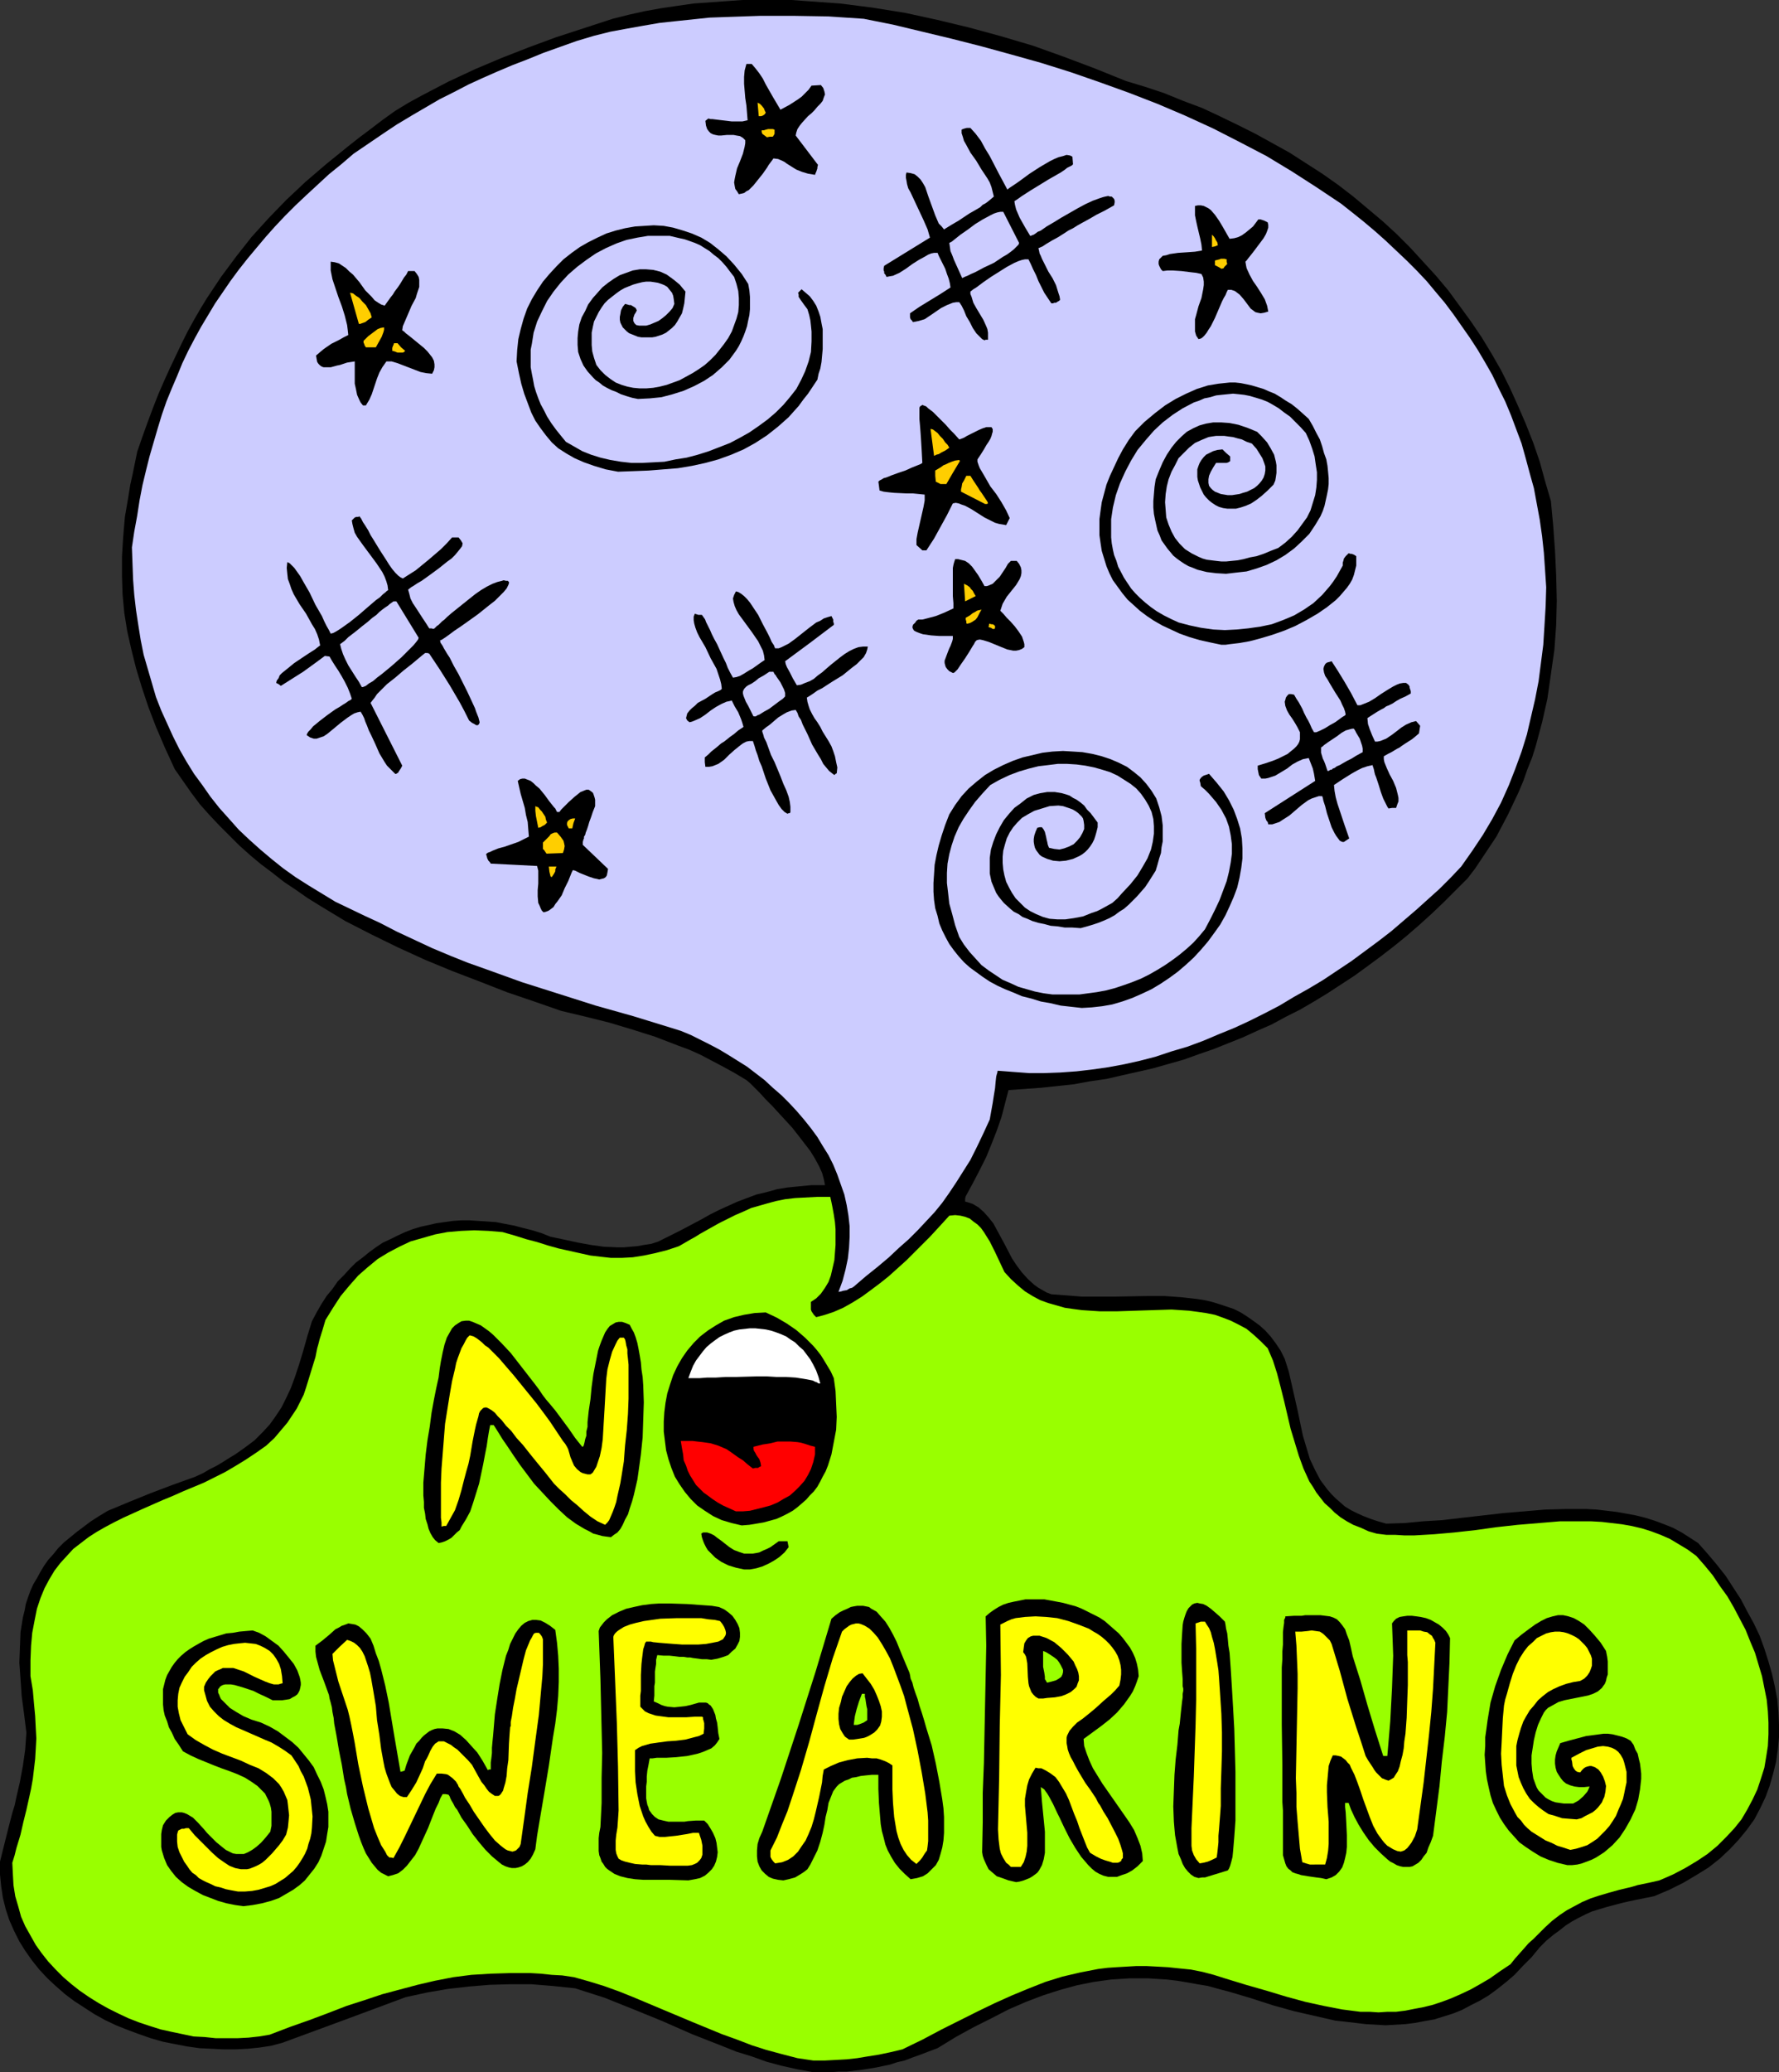 <?xml version="1.0" encoding="UTF-8" standalone="no"?>
<svg
   version="1.0"
   width="129.724mm"
   height="151.016mm"
   id="svg63"
   sodipodi:docname="No Swearing.wmf"
   xmlns:inkscape="http://www.inkscape.org/namespaces/inkscape"
   xmlns:sodipodi="http://sodipodi.sourceforge.net/DTD/sodipodi-0.dtd"
   xmlns="http://www.w3.org/2000/svg"
   xmlns:svg="http://www.w3.org/2000/svg">
  <rect width="100%" height="100%" fill="#333333" stroke="none"/>
  <sodipodi:namedview
     id="namedview63"
     pagecolor="#ffffff"
     bordercolor="#000000"
     borderopacity="0.25"
     inkscape:showpageshadow="2"
     inkscape:pageopacity="0.0"
     inkscape:pagecheckerboard="0"
     inkscape:deskcolor="#d1d1d1"
     inkscape:document-units="mm" />
  <defs
     id="defs1">
    <pattern
       id="WMFhbasepattern"
       patternUnits="userSpaceOnUse"
       width="6"
       height="6"
       x="0"
       y="0" />
  </defs>
  <path
     style="fill:#000000;fill-opacity:1;fill-rule:evenodd;stroke:none"
     d="m 224.139,570.769 -4.363,-0.808 -4.363,-0.97 -4.202,-1.131 -4.04,-1.454 -4.202,-1.293 -4.04,-1.616 -8.242,-3.232 -8.08,-3.555 -7.918,-3.232 -8.08,-3.232 -4.04,-1.293 -4.04,-1.293 -3.07,-0.323 -3.07,-0.323 -5.979,-0.485 h -5.818 l -5.656,0.162 -5.818,0.485 -5.656,0.646 -5.656,0.97 -5.979,1.293 -16.968,6.302 -17.13,6.302 -3.07,0.808 -3.232,0.485 -3.232,0.323 -3.232,0.162 H 61.57 l -3.232,-0.162 -3.394,-0.162 -3.394,-0.485 -3.394,-0.646 -3.232,-0.646 -3.394,-0.97 -3.232,-1.131 -3.07,-1.131 -3.232,-1.293 -3.07,-1.454 -2.909,-1.616 -2.747,-1.778 -2.747,-1.778 -2.586,-1.939 -2.586,-2.262 -2.262,-2.101 L 10.827,542.489 8.888,540.065 6.949,537.318 5.333,534.732 3.878,531.824 2.586,528.915 1.616,526.006 0.808,522.774 0.323,519.542 0,516.31 v -3.555 l 1.131,-4.525 1.131,-4.525 1.131,-4.363 0.646,-2.101 0.485,-2.262 0.97,-4.202 0.808,-4.363 0.646,-4.525 0.323,-4.686 -0.646,-5.171 -0.646,-4.848 -0.323,-4.686 -0.323,-4.525 0.162,-4.363 0.162,-4.04 0.646,-4.04 0.485,-1.939 0.323,-1.778 0.646,-1.939 0.646,-1.778 0.808,-1.778 0.97,-1.616 0.97,-1.778 0.97,-1.616 1.131,-1.616 1.454,-1.616 1.293,-1.616 1.616,-1.616 1.778,-1.454 1.778,-1.454 1.939,-1.454 1.939,-1.454 2.262,-1.454 2.424,-1.454 5.818,-2.424 5.979,-2.424 5.979,-2.262 6.302,-2.262 2.101,-0.97 1.939,-1.131 1.939,-0.97 1.616,-0.97 1.778,-1.131 1.616,-0.97 2.747,-1.939 2.586,-1.939 2.262,-2.262 1.939,-2.101 1.616,-2.262 1.616,-2.424 1.293,-2.586 1.293,-2.747 1.131,-3.07 1.131,-3.394 1.131,-3.717 1.131,-4.04 0.646,-2.101 0.646,-2.101 1.293,-2.424 1.293,-2.262 1.454,-2.262 1.616,-1.939 1.454,-2.101 1.778,-1.778 1.616,-1.778 1.616,-1.616 1.939,-1.454 1.778,-1.454 1.778,-1.293 1.939,-1.293 2.101,-0.97 1.939,-0.97 2.101,-0.97 2.101,-0.808 2.101,-0.646 2.262,-0.485 2.101,-0.485 2.262,-0.323 2.262,-0.323 2.424,-0.162 h 2.262 l 2.424,0.162 2.424,0.162 2.424,0.162 2.424,0.485 2.586,0.485 2.424,0.646 2.586,0.646 2.586,0.808 2.424,0.97 3.878,0.808 3.717,0.808 3.555,0.646 3.555,0.485 3.717,0.162 h 1.778 l 1.778,-0.162 1.939,-0.162 1.778,-0.323 2.101,-0.323 1.939,-0.646 3.232,-1.616 2.909,-1.454 2.747,-1.454 2.747,-1.454 2.586,-1.454 2.586,-1.293 5.01,-2.262 2.586,-0.97 2.586,-0.97 2.747,-0.646 2.909,-0.808 2.909,-0.485 3.232,-0.323 3.394,-0.323 h 3.717 l -0.162,-0.808 -0.162,-0.808 -0.485,-1.778 -0.808,-1.778 -1.131,-2.101 -1.293,-2.101 -1.616,-2.101 -1.616,-2.101 -1.778,-2.262 -3.717,-4.04 -1.778,-1.939 -1.778,-1.778 -1.616,-1.778 -1.454,-1.454 -1.293,-1.293 -0.97,-0.808 -3.232,-1.939 -3.232,-1.778 -3.07,-1.616 -3.07,-1.616 -3.232,-1.454 -3.07,-1.131 -6.302,-2.424 -6.141,-1.939 -6.464,-1.939 -6.464,-1.616 -6.787,-1.616 -7.434,-2.586 -7.595,-2.586 -7.434,-2.909 -7.595,-2.909 -7.434,-3.07 -7.434,-3.394 -7.272,-3.555 -7.272,-3.717 -6.949,-4.202 -3.394,-2.101 -3.232,-2.262 -3.394,-2.262 -3.07,-2.424 -3.232,-2.424 -2.909,-2.424 -3.07,-2.747 -2.747,-2.747 -2.747,-2.747 -2.747,-2.909 -2.586,-2.909 -2.424,-3.232 -2.262,-3.232 -2.262,-3.232 -2.747,-5.979 -2.424,-5.656 -2.101,-5.494 -1.778,-5.333 -1.616,-5.333 -1.293,-5.171 -1.131,-5.01 -0.808,-5.01 -0.485,-5.171 -0.162,-5.171 v -5.171 l 0.323,-5.333 0.485,-5.656 0.97,-5.656 0.485,-3.07 0.646,-2.909 1.293,-6.302 1.454,-4.202 1.454,-4.04 1.454,-3.878 1.454,-3.717 1.616,-3.717 1.616,-3.555 1.616,-3.394 1.616,-3.394 1.616,-3.232 1.778,-3.232 1.778,-3.07 1.778,-2.909 3.878,-5.818 4.202,-5.656 4.202,-5.333 4.686,-5.171 4.848,-5.01 5.333,-5.01 5.656,-4.848 5.979,-4.848 3.07,-2.424 3.232,-2.424 3.394,-2.586 3.394,-2.424 3.717,-2.262 3.555,-1.939 3.717,-1.939 3.717,-1.939 7.272,-3.394 7.272,-3.07 7.434,-2.909 7.434,-2.747 7.918,-2.586 7.918,-2.586 4.525,-1.131 4.363,-0.97 4.525,-0.808 4.363,-0.646 4.525,-0.646 4.525,-0.323 4.525,-0.323 L 204.585,0 h 4.525 4.525 4.525 l 4.363,0.323 4.525,0.323 4.525,0.323 8.888,1.131 9.05,1.454 8.888,1.939 8.726,2.101 8.888,2.424 8.726,2.586 8.565,3.07 8.565,3.232 8.403,3.394 5.333,1.616 5.333,1.778 5.171,2.101 5.171,1.939 4.848,2.262 5.01,2.424 4.848,2.424 4.686,2.586 4.686,2.586 4.525,2.909 4.525,2.909 4.363,3.07 4.202,3.232 4.04,3.394 4.04,3.394 3.878,3.555 3.717,3.717 3.555,3.878 3.555,3.878 3.394,4.04 3.07,4.202 3.07,4.202 3.07,4.525 2.747,4.525 2.586,4.525 2.424,4.848 2.262,5.01 2.101,4.848 2.101,5.333 1.778,5.171 1.454,5.333 1.616,5.494 0.646,6.949 0.485,6.787 0.323,6.787 0.162,6.949 -0.162,6.626 -0.485,6.787 -0.97,6.787 -0.97,6.787 -1.454,6.464 -1.778,6.626 -0.97,3.07 -1.293,3.232 -1.131,3.232 -1.293,3.07 -1.454,3.07 -1.454,3.07 -3.232,6.141 -1.939,2.909 -1.939,2.909 -1.939,2.909 -2.101,2.747 -3.394,3.394 -3.232,3.232 -3.394,3.232 -3.394,3.07 -3.555,3.07 -3.394,2.747 -3.555,2.747 -3.717,2.747 -3.555,2.586 -3.717,2.424 -3.717,2.424 -3.717,2.262 -3.878,2.262 -3.878,1.939 -3.878,2.101 -4.04,1.778 -3.878,1.778 -4.04,1.616 -4.04,1.616 -4.202,1.454 -4.04,1.454 -8.565,2.424 -8.565,1.939 -4.202,0.97 -4.525,0.646 -4.363,0.808 -4.525,0.485 -4.525,0.485 -4.525,0.323 -4.525,0.323 -0.97,3.717 -0.97,3.717 -1.293,3.717 -1.454,3.717 -1.454,3.555 -1.778,3.555 -1.939,3.717 -1.939,3.555 -0.162,0.646 v 0.808 l 1.131,0.323 0.97,0.323 0.808,0.485 0.808,0.485 1.454,1.293 1.293,1.454 1.293,1.616 0.97,1.778 2.101,3.878 2.101,4.04 1.293,1.939 1.454,1.939 1.616,1.778 1.778,1.616 1.131,0.808 1.131,0.646 1.131,0.646 1.293,0.485 4.202,0.323 4.202,0.323 h 4.525 4.525 l 9.211,-0.162 h 4.525 l 4.525,0.323 4.363,0.485 2.101,0.323 2.101,0.485 2.101,0.646 1.939,0.646 1.939,0.646 1.939,0.97 1.778,1.131 1.616,1.131 1.778,1.293 1.616,1.454 1.454,1.616 1.454,1.939 1.293,1.939 1.131,2.262 1.131,3.555 0.808,3.555 1.616,7.11 1.454,6.949 0.97,3.232 0.97,3.232 1.454,3.07 1.454,2.747 0.97,1.293 0.97,1.293 1.131,1.293 1.131,1.131 1.293,1.131 1.293,1.131 1.616,0.97 1.616,0.808 1.778,0.808 2.101,0.808 1.939,0.646 2.262,0.646 5.01,-0.162 5.171,-0.485 5.333,-0.323 5.494,-0.646 11.312,-1.293 5.818,-0.485 5.656,-0.485 5.818,-0.162 h 5.494 l 2.909,0.162 2.747,0.323 2.747,0.323 2.747,0.485 2.586,0.485 2.586,0.646 2.586,0.808 2.586,0.97 2.424,0.97 2.424,1.293 2.262,1.454 2.262,1.454 2.586,2.909 2.586,3.07 2.424,3.07 2.101,3.232 2.101,3.232 1.778,3.394 1.778,3.232 1.616,3.394 1.293,3.555 1.131,3.555 0.97,3.394 0.808,3.555 0.646,3.394 0.323,3.555 0.162,3.555 v 3.394 l -0.323,3.394 -0.485,3.394 -0.808,3.232 -0.97,3.394 -1.131,3.07 -1.454,3.07 -1.616,3.07 -2.101,2.909 -2.262,2.747 -2.424,2.586 -2.747,2.586 -3.07,2.424 -3.394,2.101 -3.555,2.101 -3.878,1.939 -4.202,1.778 -2.424,0.485 -2.424,0.485 -2.262,0.485 -2.101,0.485 -4.202,1.131 -3.717,1.131 -1.778,0.808 -1.939,0.97 -1.778,0.97 -1.778,1.131 -1.616,1.293 -1.778,1.293 -1.939,1.616 -1.778,1.778 -2.262,2.747 -2.424,2.424 -2.262,2.424 -2.262,1.939 -2.424,1.939 -2.424,1.778 -2.424,1.454 -2.586,1.293 -2.424,1.293 -2.424,0.97 -2.586,0.808 -2.586,0.808 -2.747,0.485 -2.586,0.485 -2.586,0.323 -2.747,0.162 -2.747,0.162 -2.747,-0.162 -2.747,-0.162 -2.747,-0.323 -2.747,-0.323 -2.909,-0.323 -5.656,-1.293 -5.656,-1.293 -5.818,-1.616 -5.979,-1.939 -5.979,-1.778 -3.07,-0.808 -2.909,-0.808 -2.909,-0.485 -2.747,-0.485 -2.909,-0.485 -2.747,-0.323 -2.586,-0.162 -2.586,-0.162 h -5.171 l -2.424,0.162 -2.586,0.162 -4.686,0.646 -4.848,0.97 -4.686,1.293 -4.525,1.454 -4.686,1.778 -4.848,2.101 -4.686,2.424 -4.848,2.424 -5.01,2.747 -5.01,3.07 -2.586,0.97 -2.101,0.808 -2.262,0.808 -2.101,0.808 -2.101,0.485 -1.939,0.646 -3.878,0.808 -4.04,0.646 -4.04,0.485 h -2.262 l -2.101,0.162 h -2.424 z"
     id="path1" />
  <path
     style="fill:#99ff00;fill-opacity:1;fill-rule:evenodd;stroke:none"
     d="m 224.139,567.537 -4.363,-0.646 -4.363,-1.131 -4.202,-1.131 -4.04,-1.293 -4.202,-1.616 -4.04,-1.454 -8.242,-3.394 -8.08,-3.394 -8.08,-3.394 -4.04,-1.616 -4.04,-1.454 -4.202,-1.293 -4.04,-1.131 -3.232,-0.485 -2.909,-0.162 -3.07,-0.323 -2.747,-0.162 h -5.656 l -5.333,0.162 -5.333,0.323 -5.01,0.646 -5.01,0.97 -4.848,1.131 -4.848,1.293 -4.848,1.293 -4.848,1.616 -5.01,1.616 -5.01,1.939 -5.171,1.939 -5.494,1.939 -5.494,2.101 -2.909,0.485 -2.909,0.323 -3.07,0.162 h -2.909 -3.07 l -3.07,-0.323 -3.07,-0.162 -3.07,-0.646 -3.07,-0.646 -2.909,-0.646 -3.07,-0.97 -2.909,-0.97 -2.909,-1.131 -2.747,-1.293 -2.909,-1.454 -2.586,-1.454 -2.586,-1.616 -2.586,-1.778 -2.262,-1.778 -2.262,-1.939 -2.101,-2.101 -2.101,-2.262 -1.778,-2.262 -1.616,-2.262 -1.454,-2.586 -1.454,-2.586 -1.131,-2.586 -0.808,-2.909 -0.808,-2.747 -0.485,-3.07 -0.162,-2.909 -0.162,-3.232 0.646,-2.101 0.485,-1.939 1.131,-3.717 0.808,-3.555 0.808,-3.232 0.646,-2.909 0.646,-2.909 0.485,-2.747 0.323,-2.747 0.323,-2.747 0.162,-2.747 0.162,-2.909 -0.162,-2.909 -0.162,-3.232 -0.323,-3.394 -0.323,-3.717 -0.323,-1.939 -0.323,-1.939 v -2.262 -2.101 l 0.162,-4.04 0.323,-3.555 0.646,-3.394 0.646,-3.232 0.97,-2.909 1.131,-2.747 1.293,-2.424 1.454,-2.424 1.616,-2.101 1.778,-1.939 1.778,-1.939 2.101,-1.616 2.101,-1.616 2.262,-1.454 2.262,-1.293 2.424,-1.293 2.586,-1.293 5.333,-2.424 5.494,-2.424 2.747,-1.131 2.909,-1.293 5.818,-2.424 5.818,-2.909 2.747,-1.616 2.909,-1.778 2.909,-1.939 2.747,-1.939 2.262,-2.101 1.778,-2.101 1.778,-2.101 1.293,-1.939 1.293,-1.939 0.97,-1.939 0.97,-1.939 0.646,-1.939 1.293,-4.202 1.293,-4.202 0.485,-2.424 0.323,-1.131 0.323,-1.293 0.808,-2.586 0.808,-2.747 2.101,-3.394 2.101,-3.232 2.424,-2.909 2.424,-2.747 2.586,-2.262 2.747,-2.262 2.909,-1.778 3.07,-1.616 3.07,-1.454 3.394,-0.97 3.394,-0.97 3.394,-0.646 3.717,-0.323 3.717,-0.162 3.878,0.162 3.878,0.323 3.394,0.97 3.07,0.97 3.07,0.808 3.07,0.97 2.909,0.808 2.909,0.646 2.909,0.646 2.909,0.646 2.747,0.323 2.909,0.323 h 2.909 l 3.07,-0.162 3.07,-0.485 3.07,-0.646 3.232,-0.808 3.394,-1.131 3.07,-1.778 1.454,-0.808 1.293,-0.808 2.586,-1.454 2.586,-1.454 2.262,-1.131 2.262,-1.131 2.262,-0.97 2.101,-0.97 2.262,-0.646 2.262,-0.646 2.424,-0.646 2.424,-0.485 2.747,-0.323 3.07,-0.162 3.07,-0.162 h 3.555 l 0.323,1.454 0.323,1.616 0.323,1.778 0.323,2.101 0.162,1.939 v 2.101 2.262 l -0.162,2.101 -0.162,2.101 -0.485,2.101 -0.485,2.101 -0.646,1.778 -0.97,1.616 -1.131,1.616 -1.293,1.293 -1.454,0.97 v 1.293 0.808 l 0.162,0.485 0.323,0.485 0.323,0.485 0.646,0.646 2.424,-0.646 2.424,-0.808 2.586,-1.131 2.586,-1.454 2.586,-1.616 2.424,-1.778 2.586,-1.939 2.424,-1.939 4.848,-4.363 2.262,-2.262 2.101,-2.101 2.101,-2.101 1.939,-2.101 1.778,-1.939 1.616,-1.778 1.616,-0.162 1.454,0.162 1.293,0.323 1.293,0.485 0.97,0.808 1.131,0.808 0.97,0.97 0.808,1.131 0.808,1.293 0.808,1.293 1.454,2.909 1.293,2.747 1.293,2.747 1.778,1.939 1.939,1.778 1.939,1.616 2.101,1.293 2.101,1.131 2.262,0.808 2.262,0.646 2.262,0.646 2.262,0.323 2.424,0.323 2.424,0.162 2.424,0.162 h 5.01 l 4.848,-0.162 5.01,-0.162 5.01,-0.162 4.848,0.323 2.424,0.323 2.262,0.323 2.424,0.485 2.262,0.808 2.101,0.808 2.262,1.131 2.101,1.131 1.939,1.616 1.939,1.778 1.939,1.939 1.454,3.394 1.131,3.555 0.97,3.717 0.97,3.878 1.778,7.595 1.131,3.717 1.131,3.717 1.293,3.555 1.616,3.555 0.97,1.454 0.97,1.616 1.131,1.454 1.131,1.454 1.454,1.293 1.293,1.293 1.616,1.293 1.778,1.131 1.778,0.97 2.101,0.808 2.101,0.97 2.262,0.646 2.586,0.323 h 2.424 l 2.586,0.162 h 2.747 l 5.494,-0.323 5.494,-0.485 5.818,-0.646 5.818,-0.808 5.818,-0.646 5.818,-0.485 5.818,-0.485 h 5.818 2.909 l 2.909,0.162 2.747,0.323 2.747,0.323 2.747,0.485 2.747,0.646 2.586,0.808 2.586,0.97 2.586,1.131 2.424,1.454 2.424,1.454 2.424,1.778 2.262,2.586 2.262,2.747 1.939,2.909 2.101,2.909 1.778,3.07 1.616,3.07 1.616,3.07 1.293,3.232 1.293,3.07 0.97,3.232 0.97,3.232 0.646,3.232 0.646,3.232 0.323,3.232 0.162,3.07 v 3.232 l -0.162,3.232 -0.485,3.07 -0.485,2.909 -0.97,3.07 -0.97,2.909 -1.293,2.747 -1.454,2.747 -1.616,2.747 -1.939,2.424 -2.262,2.424 -2.424,2.424 -2.747,2.262 -2.909,1.939 -3.232,1.939 -3.394,1.778 -3.717,1.616 -2.101,0.485 -3.878,0.808 -1.616,0.485 -3.394,0.808 -2.909,0.808 -2.747,0.808 -2.424,0.808 -2.262,0.97 -2.101,1.131 -2.101,1.131 -1.939,1.293 -2.101,1.616 -1.939,1.778 -2.101,2.101 -1.131,1.131 -1.293,1.131 -1.131,1.293 -1.293,1.454 -1.293,1.454 -1.293,1.616 -2.909,1.939 -2.747,1.939 -2.747,1.616 -2.586,1.454 -2.747,1.293 -2.586,1.131 -2.586,0.97 -2.424,0.808 -2.586,0.646 -2.586,0.485 -2.424,0.485 -2.586,0.323 h -2.424 l -2.424,0.162 -2.424,-0.162 h -2.586 l -5.01,-0.646 -5.01,-0.97 -5.171,-1.131 -5.333,-1.454 -5.333,-1.616 -5.656,-1.616 -5.818,-1.778 -3.07,-0.97 -3.07,-0.808 -3.232,-0.646 -3.232,-0.323 -3.07,-0.323 -2.909,-0.162 -3.07,-0.162 h -2.747 l -2.747,0.162 -2.747,0.162 -2.424,0.162 -2.586,0.323 -5.01,0.97 -4.848,1.131 -4.686,1.454 -4.525,1.778 -4.686,1.939 -4.686,2.101 -4.686,2.262 -4.848,2.424 -5.171,2.586 -5.171,2.747 -5.656,2.747 -3.394,0.808 -3.07,0.646 -3.07,0.485 -2.909,0.485 -2.909,0.323 -5.979,0.323 z"
     id="path2" />
  <path
     style="fill:#000000;fill-opacity:1;fill-rule:evenodd;stroke:none"
     d="m 67.064,525.036 -2.262,-0.323 -2.424,-0.485 -2.262,-0.646 -2.101,-0.808 -2.101,-0.808 -2.101,-1.131 -1.939,-1.131 -1.778,-1.293 -1.616,-1.454 -1.293,-1.616 -1.131,-1.616 -0.808,-1.939 -0.646,-2.101 -0.162,-0.97 v -1.131 -1.131 -1.293 l 0.162,-1.131 0.323,-1.293 0.808,-1.293 0.97,-0.97 0.808,-0.646 0.808,-0.485 0.808,-0.162 h 0.97 l 0.646,0.162 0.808,0.323 0.808,0.485 0.808,0.485 1.454,1.454 1.616,1.778 0.808,0.97 0.808,0.808 1.778,1.778 1.778,1.454 0.808,0.646 0.97,0.485 0.97,0.485 0.97,0.162 h 0.97 1.131 l 1.131,-0.485 1.131,-0.646 1.131,-0.808 1.293,-1.131 1.293,-1.454 1.293,-1.616 0.323,-1.616 v -1.293 -1.454 -1.131 l -0.162,-1.131 -0.323,-1.131 -0.323,-0.808 -0.485,-0.97 -0.485,-0.97 -0.646,-0.646 -1.454,-1.454 -1.616,-1.131 -1.778,-1.131 -2.101,-0.97 -2.101,-0.808 -2.262,-0.808 -2.101,-0.808 -4.363,-1.778 -2.101,-0.97 -2.101,-1.131 -1.131,-1.778 -1.131,-1.616 -0.808,-1.778 -0.808,-1.454 -0.485,-1.616 -0.646,-1.616 -0.323,-1.454 -0.162,-1.616 v -1.454 -1.293 -1.454 l 0.323,-1.293 0.323,-1.293 0.485,-1.293 0.646,-1.131 0.646,-1.131 0.808,-1.131 0.808,-0.97 0.97,-0.97 1.131,-0.97 1.131,-0.808 1.293,-0.808 1.131,-0.646 1.454,-0.808 1.454,-0.646 1.616,-0.485 1.616,-0.485 1.616,-0.485 1.778,-0.162 1.778,-0.323 1.778,-0.162 1.939,-0.162 1.778,0.646 1.778,0.97 1.778,1.293 1.778,1.293 1.454,1.616 1.454,1.778 1.293,1.616 0.97,1.778 0.646,1.778 0.162,0.646 0.162,0.97 v 0.646 l -0.162,0.808 -0.162,0.646 -0.323,0.646 -0.323,0.485 -0.646,0.485 -0.646,0.323 -0.808,0.485 -0.97,0.162 -1.131,0.162 h -1.131 -1.454 l -1.939,-0.97 -1.778,-0.808 -1.616,-0.808 -1.454,-0.485 -1.454,-0.485 -1.131,-0.323 -1.131,-0.323 -0.97,-0.162 H 62.862 62.054 l -0.646,0.162 -0.323,0.162 -0.485,0.323 -0.162,0.323 -0.323,0.323 v 0.485 0.485 l 0.323,0.646 0.162,0.485 0.323,0.646 0.485,0.485 0.646,0.646 1.293,1.293 1.778,1.131 1.939,1.131 2.262,0.97 2.586,0.808 2.424,1.131 2.262,1.293 1.939,1.454 1.939,1.454 1.778,1.616 1.454,1.778 1.454,1.778 1.293,1.778 0.97,2.101 0.97,1.939 0.808,2.101 0.485,1.939 0.485,2.101 0.323,2.101 v 2.101 2.101 l -0.323,1.939 -0.323,2.101 -0.646,1.939 -0.646,1.939 -0.808,1.778 -1.131,1.778 -1.293,1.616 -1.293,1.616 -1.454,1.293 -1.778,1.293 -1.939,1.131 -1.939,1.131 -2.262,0.808 -2.424,0.646 -2.586,0.485 z"
     id="path3" />
  <path
     style="fill:#ffff00;fill-opacity:1;fill-rule:evenodd;stroke:none"
     d="m 65.61,520.996 -1.778,-0.323 -1.616,-0.323 -1.454,-0.485 -1.454,-0.323 -1.293,-0.646 -1.131,-0.485 -0.97,-0.485 -1.131,-0.646 -0.808,-0.808 -0.97,-0.646 -0.808,-0.97 -0.646,-0.97 -0.808,-1.131 -0.646,-1.293 -0.646,-1.293 -0.485,-1.454 -0.162,-1.454 v -1.131 -0.808 l 0.162,-0.646 0.162,-0.485 0.646,-0.323 0.323,-0.162 h 0.646 l 0.485,-0.162 h 0.808 l 1.616,1.939 1.616,1.616 1.616,1.616 1.616,1.616 1.616,1.454 1.616,1.131 1.454,0.97 1.616,0.646 1.616,0.323 h 0.808 0.808 l 0.808,-0.162 0.808,-0.323 0.808,-0.323 0.97,-0.485 0.808,-0.485 0.97,-0.808 0.808,-0.808 0.97,-0.97 0.97,-1.131 0.97,-1.131 0.97,-1.293 0.97,-1.616 0.485,-1.939 0.162,-1.616 0.162,-1.778 -0.162,-1.454 -0.162,-1.454 -0.162,-1.293 -0.485,-1.131 -0.485,-1.131 -0.646,-1.131 -0.646,-0.97 -0.808,-0.808 -0.808,-0.808 -1.939,-1.454 -2.101,-1.293 -2.424,-0.97 -2.424,-1.131 -2.586,-0.97 -2.586,-0.97 -2.586,-1.131 -2.424,-1.293 -2.262,-1.293 -2.262,-1.616 -0.97,-1.939 -0.97,-1.939 -0.485,-1.939 -0.323,-1.778 v -1.778 l 0.162,-1.778 0.323,-1.616 0.646,-1.454 0.808,-1.616 0.97,-1.293 0.97,-1.454 1.131,-1.131 1.293,-1.131 1.454,-0.97 1.454,-0.808 1.616,-0.808 1.454,-0.646 1.616,-0.485 1.616,-0.323 1.454,-0.162 1.616,-0.162 1.454,0.162 1.454,0.162 1.293,0.485 1.293,0.646 1.293,0.808 0.97,0.97 0.808,1.131 0.808,1.454 0.485,1.454 0.323,1.939 0.162,1.939 -0.646,0.162 -0.485,0.162 h -1.293 l -1.131,-0.323 -1.293,-0.485 -1.454,-0.646 -1.454,-0.646 -2.909,-1.454 -1.454,-0.485 -1.454,-0.485 H 62.862 61.408 l -0.646,0.323 -0.808,0.323 -0.646,0.323 -0.646,0.646 -0.646,0.646 -0.646,0.808 -0.646,0.97 -0.485,1.131 v 0.97 l 0.323,1.131 0.485,1.778 0.808,1.616 1.131,1.293 1.293,1.293 1.454,1.131 1.616,0.97 1.778,0.97 3.717,1.616 4.04,1.778 1.939,0.808 1.939,1.131 1.778,1.131 1.778,1.293 0.97,1.454 0.97,1.454 0.646,1.454 0.808,1.454 1.131,3.07 0.808,3.232 0.323,3.07 0.162,1.616 -0.162,3.07 -0.162,1.616 -0.323,1.454 -0.485,1.454 -0.323,1.293 -0.646,1.454 -0.646,1.131 -0.808,1.293 -0.808,1.131 -0.97,1.131 -1.131,0.97 -1.131,0.97 -1.293,0.808 -1.293,0.808 -1.454,0.646 -1.616,0.485 -1.616,0.485 -1.778,0.323 -1.939,0.162 z"
     id="path4" />
  <path
     style="fill:#000000;fill-opacity:1;fill-rule:evenodd;stroke:none"
     d="m 280.052,518.411 -2.101,-0.485 -1.778,-0.646 -1.454,-0.485 -1.131,-0.97 -1.131,-0.97 -0.646,-1.293 -0.646,-1.454 -0.323,-0.97 -0.162,-0.97 0.162,-8.242 v -8.08 l 0.323,-8.242 0.162,-8.08 0.323,-16.16 0.162,-8.08 -0.162,-8.08 1.131,-0.97 1.131,-0.808 1.293,-0.808 1.293,-0.646 1.454,-0.485 1.454,-0.323 1.616,-0.323 1.616,-0.323 h 1.778 1.616 1.778 l 1.778,0.323 3.394,0.646 1.778,0.485 1.778,0.485 1.616,0.646 1.616,0.808 1.616,0.808 1.616,0.808 1.454,0.97 1.293,1.131 1.293,1.131 1.293,1.131 1.131,1.293 0.97,1.293 0.97,1.293 0.808,1.454 0.646,1.454 0.485,1.616 0.323,1.616 0.162,1.778 -0.485,1.454 -0.485,1.293 -0.646,1.454 -0.808,1.293 -1.616,2.262 -1.939,2.262 -2.101,1.939 -2.262,1.778 -4.848,3.555 0.162,1.939 0.646,1.939 0.808,2.101 0.97,2.101 1.293,2.101 1.293,2.101 5.979,8.565 1.454,2.101 1.293,2.101 0.97,2.262 0.808,2.101 0.485,2.101 0.162,2.101 -1.454,1.454 -1.454,1.131 -1.454,0.808 -1.454,0.485 -1.293,0.485 h -1.293 -1.131 l -1.293,-0.323 -1.131,-0.485 -1.131,-0.646 -0.97,-0.808 -0.97,-0.97 -0.97,-1.131 -0.97,-1.131 -1.616,-2.424 -1.616,-2.747 -1.454,-2.909 -1.293,-2.747 -0.646,-1.293 -1.131,-2.424 -1.131,-2.101 -0.485,-0.808 -0.485,-0.646 -0.323,-0.485 -0.485,-0.323 -0.485,-0.323 0.162,1.939 0.162,2.101 0.808,8.242 v 2.101 1.939 1.778 l -0.323,1.778 -0.485,1.616 -0.808,1.454 -0.485,0.646 -0.646,0.485 -0.646,0.485 -0.808,0.485 -0.808,0.323 -0.808,0.323 -1.131,0.323 z"
     id="path5" />
  <path
     style="fill:#000000;fill-opacity:1;fill-rule:evenodd;stroke:none"
     d="m 189.718,517.926 -5.171,-0.162 h -5.01 -2.262 l -2.262,-0.162 -2.101,-0.323 -1.939,-0.485 -1.616,-0.646 -1.454,-0.97 -0.646,-0.485 -0.485,-0.485 -0.485,-0.808 -0.485,-0.646 -0.323,-0.97 -0.323,-0.808 -0.162,-1.131 v -1.131 -1.131 -1.293 l 0.162,-1.454 0.323,-1.616 0.323,-6.626 v -6.949 l 0.162,-6.787 -0.162,-6.787 -0.323,-13.574 -0.485,-13.251 0.323,-0.97 1.131,-1.454 0.808,-0.808 1.454,-1.131 1.939,-0.97 1.939,-0.808 2.101,-0.485 2.262,-0.485 2.424,-0.323 2.424,-0.162 h 2.586 l 5.01,0.162 2.262,0.162 2.262,0.162 2.262,0.162 1.939,0.323 1.454,0.646 1.131,0.808 1.131,0.97 0.808,1.131 0.646,1.131 0.485,1.131 0.162,1.293 v 1.131 l -0.162,1.131 -0.485,0.97 -0.646,1.131 -0.97,0.808 -0.97,0.97 -1.293,0.485 -1.616,0.485 -1.778,0.323 -1.293,-0.162 h -1.293 l -1.131,-0.162 -1.293,-0.162 -0.808,-0.162 h -0.808 l -0.97,-0.162 h -1.131 l -1.293,-0.162 -1.454,-0.162 h -1.616 l -1.778,-0.162 -0.323,1.293 v 1.131 l -0.162,0.97 -0.162,1.131 v 1.293 0.808 0.97 l -0.162,0.97 v 1.293 1.293 l -0.162,1.616 1.131,0.485 0.97,0.485 0.97,0.323 0.808,0.162 1.778,0.162 1.616,-0.162 1.454,-0.162 1.454,-0.323 1.131,-0.323 1.131,-0.323 h 1.131 0.808 l 0.485,0.162 0.323,0.323 0.485,0.323 0.323,0.485 0.323,0.485 0.323,0.808 0.323,0.808 0.162,0.97 0.323,1.131 0.162,1.293 0.162,1.616 0.323,1.616 -0.646,0.97 -0.646,0.808 -0.97,0.808 -1.131,0.485 -1.131,0.485 -1.454,0.485 -2.909,0.646 -3.07,0.323 -2.747,0.162 h -1.454 -1.131 l -1.131,0.162 h -0.808 l -0.323,1.778 -0.323,1.616 -0.162,1.616 v 1.454 l -0.162,1.293 v 2.262 0.97 l 0.162,0.97 0.162,0.808 0.323,0.808 0.162,0.646 0.808,1.131 0.808,0.808 0.97,0.646 1.293,0.323 1.454,0.323 h 1.616 1.778 0.97 l 0.97,-0.162 2.262,-0.162 h 2.262 l 0.97,0.97 0.808,1.293 0.646,1.131 0.646,1.454 0.323,1.293 0.162,1.293 0.162,1.293 -0.162,1.293 -0.323,1.293 -0.485,1.131 -0.646,0.97 -0.97,0.97 -0.97,0.808 -1.293,0.646 -1.454,0.323 z"
     id="path6" />
  <path
     style="fill:#000000;fill-opacity:1;fill-rule:evenodd;stroke:none"
     d="m 250.965,517.603 -1.616,-1.454 -1.454,-1.454 -1.293,-1.616 -0.97,-1.616 -0.97,-1.778 -0.646,-1.616 -0.485,-1.939 -0.485,-1.778 -0.323,-1.939 -0.162,-1.939 -0.323,-3.878 -0.162,-3.878 v -3.878 h -1.778 l -1.616,0.162 -1.454,0.162 -1.293,0.323 -1.131,0.162 -0.97,0.485 -0.97,0.323 -0.808,0.485 -0.808,0.485 -0.646,0.646 -0.485,0.646 -0.485,0.646 -0.646,1.616 -0.646,1.616 -0.323,1.939 -0.485,1.939 -0.323,2.101 -0.485,2.262 -0.646,2.424 -0.808,2.424 -1.293,2.586 -0.646,1.293 -0.808,1.293 -0.808,0.646 -0.97,0.646 -1.616,0.97 -1.778,0.485 -1.454,0.323 -1.454,-0.162 -1.454,-0.323 -1.131,-0.485 -0.97,-0.808 -0.97,-0.97 -0.646,-1.131 -0.485,-1.293 -0.162,-1.454 v -1.616 l 0.162,-1.778 0.485,-1.616 0.808,-1.778 5.171,-14.706 4.848,-14.706 4.686,-14.706 4.363,-14.544 1.131,-0.97 1.131,-0.808 0.97,-0.485 1.131,-0.485 0.97,-0.485 0.808,-0.162 0.97,-0.162 h 0.808 0.808 l 0.808,0.162 0.808,0.162 0.646,0.485 1.454,0.808 1.131,1.293 1.293,1.454 1.131,1.778 0.97,1.778 0.97,1.939 1.778,4.363 1.778,4.202 0.162,0.646 0.162,0.97 0.485,1.131 0.323,1.293 0.485,1.454 0.646,1.778 0.485,1.778 0.646,1.939 0.646,2.101 0.646,2.262 1.454,4.686 1.131,5.01 0.97,5.01 0.808,4.848 0.323,2.424 0.162,2.424 v 2.262 2.101 l -0.162,2.101 -0.323,1.939 -0.485,1.778 -0.485,1.616 -0.808,1.454 -1.131,1.131 -1.131,1.131 -1.293,0.808 -1.616,0.485 z"
     id="path7" />
  <path
     style="fill:#000000;fill-opacity:1;fill-rule:evenodd;stroke:none"
     d="m 365.539,517.603 -1.454,-0.323 -1.293,-0.162 -1.131,-0.162 -1.131,-0.162 -1.939,-0.323 -0.97,-0.323 -0.646,-0.162 -0.808,-0.323 -0.485,-0.485 -0.646,-0.485 -0.485,-0.646 -0.323,-0.808 -0.323,-1.131 -0.323,-1.131 v -1.293 -10.989 l -0.162,-2.424 v -2.424 -2.424 -5.333 l -0.162,-10.989 v -5.494 -5.333 -5.01 l 0.162,-2.262 v -2.101 l 0.162,-1.939 v -1.778 -1.616 l 0.162,-1.454 0.162,-1.131 v -0.808 l 0.323,-0.646 v -0.323 l 2.424,-0.162 h 2.101 l 0.97,-0.162 h 0.97 1.778 1.454 l 1.293,0.162 1.293,0.162 0.97,0.323 0.97,0.485 0.808,0.808 0.646,0.808 0.808,1.131 0.485,1.454 0.646,1.616 0.485,2.101 0.485,2.262 2.101,6.626 1.939,6.787 2.101,6.949 2.262,7.11 h 1.131 l 0.808,-9.534 0.485,-9.211 0.162,-4.525 0.162,-4.363 -0.162,-4.525 -0.162,-4.363 0.485,-0.646 0.646,-0.646 0.97,-0.485 0.97,-0.162 1.131,-0.162 h 1.293 l 1.293,0.162 1.131,0.162 1.454,0.323 1.293,0.485 1.131,0.646 1.131,0.646 0.97,0.808 0.97,0.97 0.646,0.97 0.485,0.97 -0.162,6.787 -0.323,6.787 -0.323,6.787 -0.646,6.787 -0.808,6.787 -0.646,6.787 -1.778,13.736 -0.646,1.778 -0.646,1.454 -0.485,1.454 -0.808,0.97 -0.646,0.97 -0.808,0.808 -0.808,0.485 -0.808,0.485 -0.808,0.162 h -0.97 -0.808 l -0.808,-0.162 -0.97,-0.323 -0.808,-0.485 -0.97,-0.485 -0.808,-0.646 -1.778,-1.616 -1.778,-1.778 -1.616,-1.939 -1.454,-2.101 -1.293,-2.101 -1.131,-2.101 -0.97,-2.101 -0.646,-1.778 h -0.97 v 1.131 l 0.162,1.454 0.162,2.909 0.162,3.394 v 3.232 l -0.162,1.616 -0.323,1.454 -0.323,1.293 -0.485,1.293 -0.808,1.131 -0.97,0.97 -1.131,0.646 z"
     id="path8" />
  <path
     style="fill:#000000;fill-opacity:1;fill-rule:evenodd;stroke:none"
     d="m 330.31,517.28 -1.131,-0.323 -0.97,-0.646 -0.808,-0.808 -0.808,-0.97 -0.646,-1.131 -0.485,-1.293 -0.646,-1.454 -0.323,-1.616 -0.323,-1.778 -0.323,-1.778 -0.162,-1.778 -0.162,-1.939 -0.162,-4.202 0.162,-4.363 0.162,-4.363 0.323,-4.202 0.485,-4.04 0.323,-4.04 0.323,-1.778 0.162,-1.616 0.162,-1.616 0.162,-1.454 0.162,-1.454 0.162,-1.131 v -0.97 l 0.162,-0.808 v -0.646 l -0.162,-0.646 v -0.97 -0.97 l -0.162,-2.101 -0.162,-2.424 v -2.586 -2.586 l 0.162,-2.747 0.162,-2.424 0.162,-0.97 0.323,-1.131 0.323,-0.97 0.323,-0.808 0.485,-0.808 0.485,-0.485 0.485,-0.485 0.646,-0.323 0.808,-0.162 0.646,0.162 0.97,0.162 0.97,0.485 1.131,0.808 1.131,0.97 1.293,1.131 1.454,1.454 0.162,0.808 0.162,1.131 0.323,1.293 0.162,1.616 0.162,1.778 0.323,1.939 0.162,2.262 0.162,2.262 0.162,2.586 0.162,2.586 0.323,5.494 0.323,5.818 0.162,5.818 0.162,5.979 v 5.494 2.747 2.747 2.424 l -0.162,2.262 -0.162,2.262 -0.162,1.939 -0.162,1.939 -0.162,1.616 -0.323,1.293 -0.323,1.131 -0.323,0.808 -0.323,0.485 -4.202,1.293 -2.101,0.646 h -0.808 z"
     id="path9" />
  <path
     style="fill:#000000;fill-opacity:1;fill-rule:evenodd;stroke:none"
     d="m 106.979,516.795 -0.97,-0.485 -0.97,-0.485 -0.97,-0.808 -0.808,-0.97 -0.808,-0.97 -0.808,-1.293 -0.808,-1.293 -0.646,-1.454 -0.646,-1.616 -0.646,-1.778 -1.131,-3.555 -1.131,-3.878 -0.97,-4.04 -0.323,-1.939 -0.485,-2.101 -0.646,-4.04 -0.808,-4.04 -0.646,-3.878 -0.646,-3.394 -0.162,-1.616 -0.323,-1.616 -0.162,-1.293 -0.323,-1.293 -0.323,-1.131 -0.162,-0.97 -1.293,-3.555 -1.293,-3.394 -0.485,-1.778 -0.485,-1.778 -0.162,-1.454 v -1.616 l 1.939,-1.454 1.939,-1.616 1.616,-1.454 0.97,-0.485 0.808,-0.485 0.97,-0.323 0.808,-0.323 0.97,0.162 0.97,0.162 0.97,0.485 0.97,0.808 1.131,1.131 1.131,1.454 0.808,1.939 0.646,2.101 0.808,2.101 0.646,2.262 1.131,4.525 0.97,4.686 0.808,4.848 0.808,4.848 0.808,4.686 0.808,4.686 0.646,-0.162 0.485,-0.162 0.485,-1.616 0.485,-1.293 0.485,-1.293 0.646,-1.131 0.646,-1.131 0.485,-0.97 0.808,-0.808 0.646,-0.808 0.646,-0.646 1.454,-1.131 0.646,-0.323 0.808,-0.323 0.808,-0.162 h 1.454 l 1.616,0.162 1.616,0.646 1.616,0.97 1.616,1.454 1.454,1.616 1.616,1.778 1.454,2.262 1.454,2.586 0.323,-0.162 h 0.485 v -0.808 -1.131 l 0.162,-1.131 0.162,-1.454 v -1.454 l 0.162,-1.778 0.162,-1.616 0.162,-1.939 0.323,-3.878 0.646,-4.202 0.646,-4.04 0.808,-4.04 0.485,-1.939 0.485,-1.939 0.646,-1.616 0.485,-1.616 0.808,-1.616 0.646,-1.293 0.808,-1.131 0.808,-0.97 0.97,-0.808 0.97,-0.485 1.131,-0.323 h 0.97 l 1.293,0.162 1.293,0.646 1.293,0.808 1.454,1.131 0.485,3.555 0.323,3.555 0.162,3.555 v 3.717 l -0.162,3.878 -0.323,3.717 -0.485,3.878 -0.646,3.878 -1.131,7.757 -1.293,7.757 -1.293,7.595 -0.646,3.878 -0.485,3.717 -0.646,1.454 -0.646,1.131 -0.808,0.97 -0.808,0.646 -0.808,0.485 -0.97,0.323 -0.808,0.162 h -0.97 l -0.808,-0.162 -0.97,-0.323 -0.97,-0.485 -0.808,-0.646 -0.97,-0.808 -0.97,-0.808 -1.778,-1.778 -1.778,-2.101 -1.778,-2.262 -1.454,-2.262 -1.616,-2.262 -1.131,-2.101 -0.646,-0.808 -0.485,-0.97 -0.485,-0.808 -0.323,-0.646 -0.162,-0.485 -0.323,-0.485 -0.808,-0.162 h -0.808 l -0.646,1.131 -0.485,1.293 -0.808,1.616 -0.646,1.616 -1.454,3.717 -1.778,3.878 -0.808,1.778 -0.97,1.778 -1.131,1.454 -1.131,1.454 -1.131,1.131 -1.293,0.97 -1.454,0.485 -0.646,0.162 z"
     id="path10" />
  <path
     style="fill:#ffff00;fill-opacity:1;fill-rule:evenodd;stroke:none"
     d="m 278.598,514.209 -0.646,-0.646 -0.646,-0.485 -0.808,-1.293 -0.646,-1.293 -0.323,-1.293 -0.323,-2.586 -0.162,-2.747 0.323,-14.221 0.162,-14.221 0.323,-14.059 -0.162,-13.898 0.97,-0.485 0.97,-0.485 1.131,-0.485 1.131,-0.323 1.293,-0.162 1.293,-0.162 2.909,-0.162 2.909,0.162 3.07,0.323 3.07,0.808 2.747,0.97 2.909,1.131 1.293,0.808 1.131,0.646 1.131,0.808 1.131,0.97 0.97,0.97 0.808,0.97 0.808,1.131 0.646,1.131 0.485,1.293 0.323,1.293 0.162,1.293 v 1.293 l -0.162,1.454 -0.323,1.616 -1.131,1.293 -1.131,1.131 -1.131,0.97 -1.131,0.97 -1.939,1.778 -1.939,1.616 -1.616,1.293 -1.616,1.131 -1.131,1.131 -0.97,1.131 -0.323,0.646 -0.323,0.646 -0.162,0.646 v 0.646 0.808 l 0.162,0.808 0.162,0.97 0.323,0.97 0.485,1.131 0.646,1.131 0.646,1.293 0.808,1.454 0.97,1.616 0.97,1.616 1.293,1.778 1.293,1.939 0.323,0.485 0.323,0.646 0.323,0.646 0.485,0.646 0.97,1.778 1.131,1.778 1.939,3.717 0.97,1.939 0.646,1.778 0.485,1.616 0.162,0.646 v 1.293 l -0.323,0.323 -0.162,0.485 -0.485,0.323 -0.485,0.162 h -0.646 -0.646 l -0.97,-0.323 -1.131,-0.323 -1.293,-0.485 -1.293,-0.646 -1.616,-0.97 -0.808,-1.454 -0.646,-1.616 -1.454,-3.717 -0.646,-1.939 -0.808,-1.939 -1.454,-3.878 -0.808,-1.778 -0.97,-1.616 -0.97,-1.616 -0.97,-1.293 -1.293,-0.97 -1.293,-0.808 -1.293,-0.646 h -0.808 l -0.808,-0.162 -0.97,1.616 -0.808,1.616 -0.485,1.616 -0.323,1.778 -0.323,1.939 v 1.939 l 0.323,3.717 0.323,3.717 v 1.778 1.778 l -0.162,1.616 -0.323,1.454 -0.485,1.454 -0.808,1.293 z"
     id="path11" />
  <path
     style="fill:#ffff00;fill-opacity:1;fill-rule:evenodd;stroke:none"
     d="m 181.961,513.725 h -1.454 -1.131 l -1.293,-0.162 h -1.131 l -1.939,-0.162 -1.454,-0.323 -1.293,-0.323 -0.97,-0.323 -0.808,-0.485 -0.323,-0.646 -0.323,-0.808 -0.162,-0.97 v -1.131 -1.454 l 0.162,-1.616 0.323,-1.939 0.162,-2.262 0.162,-2.424 -0.162,-12.12 -0.323,-11.958 -0.485,-11.958 -0.485,-11.797 0.162,-0.485 0.323,-0.485 0.485,-0.485 0.646,-0.485 1.293,-0.808 1.616,-0.646 1.778,-0.485 2.101,-0.485 2.262,-0.323 2.262,-0.323 4.686,-0.162 h 2.262 2.262 2.101 l 1.939,0.323 1.778,0.162 1.454,0.323 0.646,0.808 0.485,0.808 0.323,0.808 0.162,0.646 v 0.485 l -0.162,0.485 -0.323,0.485 -0.323,0.485 -0.646,0.323 -0.646,0.323 -0.808,0.162 -0.808,0.162 -1.778,0.323 -2.101,0.162 h -2.262 -2.262 l -2.262,-0.162 -2.101,-0.162 -1.939,-0.162 -1.616,-0.162 -0.646,-0.162 h -0.485 -0.485 -0.323 l -0.323,0.485 -0.162,0.646 -0.323,0.97 -0.162,1.293 -0.162,1.293 -0.162,1.454 -0.162,3.07 v 3.07 1.293 l -0.162,1.293 v 3.07 l 0.646,0.646 0.646,0.646 0.97,0.485 0.97,0.323 0.97,0.323 1.131,0.162 2.424,0.323 h 2.424 2.424 l 2.424,-0.162 h 1.939 l 0.323,0.162 v 0.485 l 0.162,0.485 0.162,0.646 v 1.454 l -0.162,1.454 -1.293,0.646 -1.293,0.323 -2.424,0.646 -2.586,0.323 -2.424,0.162 -2.424,0.323 -2.262,0.323 -1.131,0.323 -1.131,0.323 -0.97,0.485 -0.97,0.646 v 2.909 2.909 l 0.162,3.07 0.485,3.232 0.646,3.232 0.485,1.454 0.485,1.454 0.646,1.454 0.808,1.454 0.808,1.293 0.97,1.131 1.293,0.323 h 1.454 l 1.454,-0.162 1.616,-0.162 3.07,-0.485 1.616,-0.323 h 1.616 l 0.323,0.97 0.323,0.97 0.323,1.616 v 1.293 1.131 l -0.323,0.97 -0.485,0.646 -0.646,0.646 -0.646,0.323 -0.808,0.323 -1.131,0.162 h -1.131 -1.131 -2.586 z"
     id="path12" />
  <path
     style="fill:#000000;fill-opacity:1;fill-rule:evenodd;stroke:none"
     d="m 431.956,513.725 -2.747,-0.646 -2.424,-0.808 -2.262,-0.97 -2.101,-1.293 -1.939,-1.293 -1.778,-1.293 -1.454,-1.616 -1.454,-1.616 -1.293,-1.778 -1.131,-1.778 -0.97,-1.939 -0.97,-2.101 -0.646,-2.101 -0.485,-2.101 -0.485,-2.262 -0.323,-2.262 -0.162,-2.262 -0.162,-2.262 0.162,-2.424 v -2.424 l 0.323,-2.262 0.323,-2.424 0.808,-4.848 1.293,-4.525 1.616,-4.525 1.778,-4.202 0.97,-1.939 0.97,-1.939 1.939,-1.616 1.939,-1.454 1.778,-1.293 1.616,-0.97 1.616,-0.808 1.616,-0.485 1.454,-0.323 h 1.454 l 1.454,0.323 1.454,0.485 1.454,0.808 1.454,0.97 1.454,1.454 1.454,1.616 1.616,1.939 1.454,2.262 0.323,1.616 0.162,1.293 v 1.293 1.131 1.131 l -0.323,0.97 -0.162,0.808 -0.323,0.808 -0.485,0.646 -0.323,0.485 -1.131,0.97 -1.293,0.646 -1.454,0.485 -1.616,0.323 -1.616,0.323 -3.232,0.646 -1.616,0.485 -1.454,0.808 -1.454,0.808 -0.646,0.646 -0.485,0.646 -0.808,1.616 -0.808,1.778 -0.646,2.101 -0.485,2.101 -0.323,2.101 -0.323,2.101 v 2.262 l 0.162,1.939 0.323,2.101 0.646,1.778 0.323,0.808 0.485,0.808 0.646,0.646 0.646,0.646 0.646,0.646 0.808,0.485 0.97,0.485 0.97,0.323 1.131,0.162 1.131,0.162 h 1.293 1.293 l 1.454,-0.808 1.293,-1.131 1.131,-1.293 0.323,-0.646 0.323,-0.808 -1.454,0.162 h -1.454 l -1.293,-0.162 -1.131,-0.323 -1.131,-0.485 -0.808,-0.646 -0.646,-0.808 -0.646,-0.97 -0.485,-0.808 -0.323,-1.131 -0.162,-1.131 v -1.131 l 0.162,-1.131 0.323,-1.131 0.485,-1.131 0.485,-1.131 2.262,-0.646 2.424,-0.646 2.424,-0.646 2.424,-0.323 2.424,-0.323 h 1.131 l 1.293,0.162 1.293,0.323 1.293,0.323 1.293,0.485 1.131,0.646 0.808,1.131 0.485,1.293 0.646,1.131 0.323,1.454 0.323,1.293 0.162,1.293 0.162,1.454 v 1.454 l -0.323,2.909 -0.485,2.747 -0.808,2.747 -1.293,2.747 -1.454,2.586 -1.616,2.424 -1.939,2.101 -1.131,0.97 -1.131,0.97 -2.262,1.454 -1.293,0.646 -1.293,0.485 -1.293,0.485 -1.293,0.323 -1.454,0.162 z"
     id="path13" />
  <path
     style="fill:#ffff00;fill-opacity:1;fill-rule:evenodd;stroke:none"
     d="m 361.014,513.563 -1.131,-0.323 -0.485,-0.162 -0.485,-0.162 -0.646,-3.717 -0.323,-3.717 -0.323,-3.717 -0.323,-4.04 v -3.878 l -0.162,-4.04 0.162,-8.242 0.162,-8.242 0.162,-8.242 v -4.04 l -0.162,-3.878 -0.162,-3.878 -0.323,-3.878 h 0.97 0.808 l 1.616,-0.162 1.131,-0.162 1.131,0.162 1.131,0.162 0.485,0.323 0.485,0.323 0.485,0.485 0.646,0.646 0.646,0.646 0.485,0.97 2.262,7.434 2.101,7.757 2.424,7.757 1.293,3.878 1.293,4.04 0.646,1.131 0.646,0.97 0.646,0.97 0.485,0.808 0.485,0.646 0.646,0.646 0.485,0.485 0.485,0.485 0.485,0.162 0.323,0.162 0.97,0.323 0.646,-0.323 0.808,-0.485 0.485,-0.808 0.646,-0.97 0.485,-1.293 0.323,-1.454 0.485,-1.778 0.323,-1.778 0.162,-1.939 0.323,-2.101 0.323,-4.363 0.162,-4.686 0.162,-4.363 v -6.302 l -0.162,-1.939 v -3.07 -1.293 -2.424 h 1.293 2.262 l 0.97,0.323 0.97,0.162 0.808,0.646 0.485,0.323 0.323,0.646 0.323,0.485 0.323,0.808 -0.323,6.302 -0.323,6.302 -0.485,6.464 -0.646,6.464 -1.454,12.928 -1.778,12.928 -0.646,1.939 -0.97,1.778 -0.485,0.646 -0.646,0.808 -0.808,0.646 -0.97,0.323 -0.97,-0.162 -1.131,-0.485 -0.808,-0.485 -0.808,-0.485 -0.808,-0.808 -0.646,-0.808 -1.293,-1.778 -1.131,-2.101 -0.97,-2.424 -1.778,-4.848 -0.808,-2.424 -0.808,-2.262 -0.808,-2.101 -0.97,-1.939 -0.323,-0.808 -0.646,-0.646 -0.485,-0.646 -0.646,-0.485 -0.646,-0.485 -0.646,-0.162 -0.808,-0.162 h -0.808 l -0.646,1.454 -0.485,1.454 -0.162,1.778 -0.162,1.778 -0.162,1.778 v 1.939 l 0.162,4.04 0.323,4.04 v 4.04 2.101 l -0.162,1.939 -0.323,1.939 -0.485,1.778 z"
     id="path14" />
  <path
     style="fill:#ffff00;fill-opacity:1;fill-rule:evenodd;stroke:none"
     d="m 213.635,513.24 -0.485,-0.485 -0.485,-0.646 -0.162,-0.323 -0.162,-0.323 v -0.808 -0.485 -0.485 l 1.778,-3.555 1.454,-3.717 1.454,-3.555 1.293,-3.878 2.424,-7.434 2.262,-7.757 2.101,-7.757 2.101,-7.595 2.262,-7.595 1.293,-3.717 1.293,-3.717 0.646,-0.646 0.646,-0.485 0.646,-0.485 0.646,-0.323 0.646,-0.162 0.646,-0.162 h 0.646 l 0.646,0.162 1.131,0.485 1.293,0.808 1.131,1.131 1.131,1.293 1.131,1.778 1.131,1.939 1.131,2.101 0.97,2.424 0.97,2.586 0.97,2.586 0.97,2.747 0.808,3.07 1.616,5.979 1.293,5.979 1.131,5.979 0.485,2.909 0.485,2.909 0.323,2.586 0.323,2.586 0.162,2.262 v 2.101 1.939 1.616 l -0.162,1.454 -0.162,1.131 -0.485,0.646 -0.323,0.485 -0.485,0.808 -0.646,0.808 -0.485,0.485 -0.485,0.485 -1.454,-1.131 -1.131,-1.293 -0.97,-1.454 -0.808,-1.616 -0.646,-1.778 -0.485,-1.778 -0.323,-1.939 -0.323,-1.939 -0.323,-3.878 -0.162,-3.717 v -5.171 -1.454 l -0.97,-0.646 -0.97,-0.485 -1.293,-0.485 -1.131,-0.323 h -1.293 l -1.293,-0.162 -2.747,0.162 -2.586,0.485 -2.424,0.646 -2.262,0.97 -0.97,0.485 -0.97,0.485 -0.323,1.778 -0.162,1.778 -0.808,4.04 -0.97,4.202 -0.485,1.939 -0.646,2.101 -0.808,1.939 -0.808,1.778 -1.131,1.616 -0.97,1.454 -1.293,1.293 -1.454,0.97 -0.808,0.323 -0.808,0.323 -0.97,0.162 z"
     id="path15" />
  <path
     style="fill:#ffff00;fill-opacity:1;fill-rule:evenodd;stroke:none"
     d="m 330.633,513.24 -0.97,-1.131 -0.646,-1.131 -0.485,-1.293 -0.162,-1.293 v -2.424 -2.424 l 0.646,-14.221 0.485,-14.221 0.162,-6.949 v -7.11 -6.949 l -0.162,-6.949 0.485,-0.162 0.485,-0.162 0.485,-0.162 h 1.131 l 0.485,0.808 0.646,0.97 0.485,1.131 0.323,1.293 0.485,1.616 0.323,1.616 0.323,1.939 0.323,1.939 0.323,2.101 0.162,2.101 0.162,2.424 0.162,2.424 0.323,5.01 0.162,5.171 v 5.171 l -0.162,5.333 -0.162,4.848 v 4.848 l -0.162,2.262 -0.162,2.101 -0.162,2.101 -0.162,1.778 v 1.778 l -0.162,1.616 -0.162,1.454 -0.162,1.131 -1.293,0.646 -1.131,0.485 -1.293,0.323 z"
     id="path16" />
  <path
     style="fill:#ffff00;fill-opacity:1;fill-rule:evenodd;stroke:none"
     d="m 107.302,511.624 -0.646,-0.646 -0.485,-0.97 -1.131,-1.778 -0.97,-2.262 -0.97,-2.424 -0.808,-2.747 -0.808,-2.747 -1.454,-5.979 -0.646,-3.07 -0.646,-3.07 -0.485,-2.909 -0.485,-2.909 -0.485,-2.586 -0.485,-2.424 -0.485,-2.262 -0.485,-1.939 -1.293,-3.878 -1.293,-3.878 -0.97,-3.878 -0.485,-1.939 -0.162,-1.778 1.939,-1.939 2.101,-1.939 0.97,0.323 0.97,0.485 0.808,0.646 0.808,0.808 0.646,0.97 0.646,1.293 0.485,1.454 0.485,1.454 0.485,1.616 0.323,1.616 0.646,3.717 0.646,3.878 0.323,3.878 0.646,4.04 0.485,3.878 0.646,3.555 0.323,1.616 0.485,1.616 0.485,1.293 0.485,1.293 0.485,1.131 0.808,0.97 0.646,0.808 0.808,0.646 0.97,0.323 h 0.97 l 1.293,-1.939 1.293,-2.101 0.97,-2.101 0.808,-1.778 0.646,-1.939 0.485,-0.808 0.323,-0.646 0.646,-1.454 0.646,-1.131 0.646,-0.808 0.97,-0.646 h 0.485 0.485 0.485 l 0.646,0.323 0.646,0.323 0.646,0.323 0.808,0.646 0.97,0.646 0.808,0.808 0.97,0.97 1.131,1.131 1.131,1.293 0.97,1.778 0.808,1.454 0.808,1.454 0.808,0.97 0.646,0.97 0.646,0.808 0.646,0.485 0.485,0.323 0.485,0.323 h 0.485 0.485 l 0.323,-0.162 0.323,-0.323 0.323,-0.485 0.323,-0.485 0.162,-0.646 0.485,-1.616 0.323,-1.778 0.162,-2.101 0.323,-2.262 0.162,-4.525 0.162,-2.424 0.162,-2.101 v 0 l 0.162,-0.323 v -0.485 -0.646 l 0.162,-0.808 0.162,-0.808 0.162,-1.131 0.162,-1.131 0.485,-2.424 0.485,-2.747 1.293,-5.494 0.646,-2.747 0.646,-2.424 0.808,-1.939 0.323,-0.808 0.485,-0.808 0.323,-0.646 0.323,-0.485 0.485,-0.162 h 0.323 0.485 l 0.323,0.323 0.485,0.646 0.323,0.808 v 3.394 3.394 l -0.162,3.394 -0.323,3.555 -0.646,7.11 -0.97,7.11 -0.97,7.272 -1.131,7.11 -0.485,3.555 -0.485,3.555 -0.97,6.949 -0.323,0.808 -0.485,0.485 -0.485,0.485 -0.485,0.162 -0.485,0.162 -0.646,-0.162 -0.646,-0.162 -0.646,-0.323 -0.646,-0.485 -0.808,-0.646 -1.454,-1.293 -1.454,-1.778 -1.454,-1.939 -2.909,-4.202 -1.131,-1.939 -1.293,-1.939 -0.485,-0.97 -0.808,-1.454 -0.485,-0.646 -0.162,-0.485 -0.323,-0.485 -0.162,-0.323 -0.162,-0.162 -0.808,-0.808 -0.646,-0.485 -0.646,-0.485 -0.485,-0.162 -1.293,-0.162 h -1.293 l -1.778,2.909 -1.454,2.747 -5.656,11.797 -1.454,2.909 -1.616,2.909 -0.646,-0.162 z"
     id="path17" />
  <path
     style="fill:#ffff00;fill-opacity:1;fill-rule:evenodd;stroke:none"
     d="m 432.764,509.523 -1.939,-0.646 -1.616,-0.485 -1.616,-0.808 -1.616,-0.646 -1.293,-0.808 -1.293,-0.808 -1.293,-0.808 -1.131,-0.97 -0.97,-0.97 -0.808,-1.131 -0.97,-0.97 -0.646,-1.131 -1.293,-2.424 -0.97,-2.424 -0.808,-2.586 -0.323,-2.909 -0.323,-2.909 -0.162,-3.07 0.162,-3.07 0.162,-3.394 0.162,-3.232 0.323,-3.555 0.323,-1.616 0.485,-1.616 0.808,-2.909 0.808,-2.586 0.97,-2.424 0.97,-1.939 1.131,-1.778 1.131,-1.454 1.293,-1.131 1.131,-1.131 1.293,-0.646 1.293,-0.646 1.293,-0.323 1.131,-0.162 h 1.293 l 1.131,0.162 1.131,0.323 1.131,0.485 0.97,0.485 0.97,0.646 0.808,0.808 0.808,0.808 0.646,0.808 0.485,0.97 0.485,0.97 0.323,0.97 v 0.97 0.97 l -0.323,0.97 -0.323,0.808 -0.646,0.97 -0.808,0.808 -1.131,0.646 -1.939,0.323 -1.939,0.485 -1.778,0.646 -1.778,0.808 -1.454,0.808 -1.454,1.131 -1.293,1.131 -1.131,1.454 -1.131,1.293 -0.97,1.616 -0.808,1.454 -0.646,1.778 -0.485,1.616 -0.485,1.778 -0.323,1.616 v 1.778 1.778 1.778 l 0.323,1.616 0.323,1.616 0.646,1.616 0.646,1.454 0.808,1.454 0.97,1.454 1.131,1.131 1.293,1.131 1.293,0.97 1.454,0.97 1.778,0.485 1.939,0.646 1.939,0.162 2.101,0.162 1.293,-0.323 1.131,-0.646 0.97,-0.485 0.97,-0.485 0.808,-0.646 0.646,-0.646 0.646,-0.808 0.485,-0.646 0.323,-0.808 0.323,-0.646 0.323,-1.454 0.162,-1.616 -0.323,-1.293 -0.485,-1.293 -0.646,-1.131 -0.646,-0.808 -0.97,-0.646 -0.97,-0.323 h -0.485 l -0.646,0.162 -0.485,0.162 -0.485,0.323 -0.485,0.485 -0.485,0.646 -0.808,-0.162 -0.485,-0.323 -0.485,-0.646 -0.323,-0.646 -0.162,-1.293 -0.162,-0.485 v -0.485 l 2.101,-1.131 1.939,-0.97 1.616,-0.485 1.616,-0.485 1.454,-0.162 1.293,0.162 1.131,0.323 0.97,0.485 0.808,0.646 0.646,0.808 0.646,1.131 0.323,0.97 0.323,1.293 0.323,1.293 v 1.454 1.454 l -0.323,1.454 -0.323,1.616 -0.323,1.454 -0.646,1.616 -0.646,1.454 -0.646,1.616 -0.808,1.293 -0.97,1.454 -1.131,1.293 -1.131,1.131 -1.131,1.131 -1.454,0.97 -1.293,0.808 -1.454,0.485 -1.616,0.485 z"
     id="path18" />
  <path
     style="fill:#000000;fill-opacity:1;fill-rule:evenodd;stroke:none"
     d="m 233.997,479.142 -1.131,-0.808 -0.646,-0.97 -0.646,-1.131 -0.323,-1.293 -0.162,-1.454 v -1.454 l 0.162,-1.616 0.485,-1.616 0.323,-1.454 0.646,-1.454 0.646,-1.454 0.808,-1.131 0.808,-0.97 0.97,-0.808 0.808,-0.485 0.97,-0.162 1.131,1.454 1.131,1.454 0.97,1.616 0.646,1.454 0.646,1.616 0.485,1.454 0.323,1.454 v 1.454 l -0.162,1.293 -0.323,1.131 -0.808,1.131 -0.808,0.808 -1.293,0.808 -0.646,0.323 -0.808,0.323 -0.97,0.162 -0.97,0.162 -1.131,0.162 z"
     id="path19" />
  <path
     style="fill:#99ff00;fill-opacity:1;fill-rule:evenodd;stroke:none"
     d="m 235.289,475.102 0.162,-1.293 0.162,-1.131 0.485,-1.939 0.646,-2.101 0.808,-2.101 h 0.808 v 0.808 l 0.162,0.646 0.162,1.131 0.162,0.97 0.162,0.646 v 1.293 1.778 l -0.97,0.646 -0.808,0.323 -0.97,0.323 z"
     id="path20" />
  <path
     style="fill:#000000;fill-opacity:1;fill-rule:evenodd;stroke:none"
     d="m 286.193,467.83 -0.808,-0.485 -0.646,-0.646 -0.485,-0.646 -0.323,-0.808 -0.323,-0.808 -0.162,-0.808 -0.162,-1.778 -0.162,-3.717 -0.323,-1.778 -0.323,-0.646 -0.485,-0.646 0.162,-1.293 0.162,-1.131 0.485,-0.808 0.485,-0.646 0.808,-0.485 0.646,-0.162 h 0.808 0.97 l 0.97,0.323 0.97,0.323 2.101,1.131 0.97,0.808 0.97,0.808 1.778,1.778 0.808,0.97 0.808,0.97 0.485,1.131 0.485,0.97 0.323,0.97 0.162,0.97 v 1.131 l -0.323,0.808 -0.323,0.97 -0.646,0.646 -0.97,0.808 -1.293,0.646 -1.293,0.485 -1.778,0.323 -2.101,0.162 -1.131,0.162 z"
     id="path21" />
  <path
     style="fill:#99ff00;fill-opacity:1;fill-rule:evenodd;stroke:none"
     d="m 288.617,463.467 -0.162,-0.162 -0.162,-0.323 -0.323,-0.485 v -0.646 l -0.162,-1.131 -0.323,-1.616 v -1.454 -1.293 -1.616 l 0.808,0.323 0.808,0.485 1.454,0.97 0.808,0.646 0.485,0.646 0.485,0.808 0.323,0.646 0.323,0.646 v 0.646 l -0.162,0.646 -0.323,0.646 -0.646,0.485 -0.808,0.485 -1.131,0.323 z"
     id="path22" />
  <path
     style="fill:#000000;fill-opacity:1;fill-rule:evenodd;stroke:none"
     d="m 205.07,432.278 -2.262,-0.485 -2.101,-0.646 -1.939,-0.97 -1.616,-1.131 -1.454,-1.454 -0.646,-0.646 -0.485,-0.808 -0.485,-0.97 -0.323,-0.808 -0.323,-0.97 -0.162,-0.97 0.485,-0.323 h 0.323 0.808 l 0.97,0.323 0.97,0.485 0.808,0.646 1.131,0.808 2.262,1.778 1.293,0.808 1.293,0.485 1.454,0.485 h 1.616 0.808 l 0.97,-0.162 0.808,-0.162 0.97,-0.485 1.131,-0.485 0.97,-0.485 1.131,-0.808 1.131,-0.808 h 1.131 1.293 l 0.162,0.808 0.162,0.808 -1.131,1.454 -1.454,1.293 -1.454,0.97 -1.454,0.808 -1.778,0.808 -1.616,0.485 -1.778,0.323 z"
     id="path23" />
  <path
     style="fill:#000000;fill-opacity:1;fill-rule:evenodd;stroke:none"
     d="m 120.877,425.006 -0.97,-0.808 -0.646,-0.808 -0.646,-1.131 -0.485,-1.131 -0.323,-1.293 -0.485,-1.454 -0.162,-1.454 -0.323,-1.616 v -1.616 l -0.162,-1.778 v -3.555 l 0.323,-3.878 0.323,-3.878 0.485,-3.878 0.646,-3.878 0.485,-3.717 0.646,-3.555 0.646,-3.232 0.323,-1.454 0.323,-1.454 0.162,-1.293 0.162,-1.293 0.162,-0.97 0.162,-0.97 0.485,-2.424 0.485,-2.101 0.646,-1.939 0.808,-1.454 0.646,-1.131 0.808,-0.808 0.97,-0.646 0.808,-0.485 1.131,-0.162 h 0.97 l 0.97,0.323 1.131,0.485 1.131,0.485 1.131,0.808 1.131,0.808 1.131,0.97 1.131,1.131 1.293,1.293 2.424,2.586 2.262,2.909 2.262,2.909 2.262,2.909 0.97,1.293 0.97,1.454 0.97,1.293 0.97,1.131 0.808,0.97 0.808,0.97 3.717,5.01 1.778,2.586 1.939,2.424 0.323,-0.162 0.162,-0.485 0.162,-0.646 0.162,-0.808 0.323,-0.97 v -1.131 l 0.323,-1.293 v -1.293 l 0.323,-3.07 0.485,-3.232 0.323,-3.394 0.485,-3.555 0.646,-3.232 0.646,-3.232 0.485,-1.454 0.485,-1.293 0.485,-1.131 0.485,-1.131 0.646,-0.97 0.646,-0.808 0.808,-0.485 0.808,-0.485 0.808,-0.162 h 0.97 l 0.97,0.323 1.131,0.485 0.485,0.97 0.646,1.131 0.485,1.293 0.485,1.616 0.323,1.616 0.323,1.778 0.323,1.939 0.162,1.939 0.323,2.101 0.162,2.262 0.162,4.686 -0.162,4.848 -0.162,4.848 -0.485,4.686 -0.646,4.686 -0.323,2.262 -0.485,2.101 -0.485,2.101 -0.485,1.778 -0.646,1.939 -0.485,1.616 -0.808,1.454 -0.646,1.454 -0.646,1.131 -0.808,0.97 -0.97,0.646 -0.808,0.646 -1.293,-0.162 -1.131,-0.162 -1.131,-0.323 -1.293,-0.323 -1.131,-0.646 -1.293,-0.646 -2.424,-1.454 -2.424,-1.778 -2.262,-2.101 -2.262,-2.262 -2.262,-2.424 -2.262,-2.424 -1.939,-2.586 -1.939,-2.586 -1.778,-2.586 -1.616,-2.424 -1.454,-2.101 -1.293,-2.101 -1.131,-1.778 h -0.97 l -0.162,0.808 -0.162,0.808 -0.323,1.939 -0.323,2.262 -0.485,2.424 -0.485,2.586 -1.131,5.333 -0.808,2.586 -0.808,2.586 -0.808,2.424 -1.131,2.101 -1.293,2.101 -0.485,0.97 -0.808,0.646 -0.808,0.808 -0.646,0.646 -0.808,0.485 -0.97,0.485 -0.97,0.323 z"
     id="path24" />
  <path
     style="fill:#ffff00;fill-opacity:1;fill-rule:evenodd;stroke:none"
     d="m 121.685,420.482 v -1.131 l -0.162,-1.293 v -1.293 -4.848 -3.555 l 0.162,-3.878 0.323,-4.04 0.646,-8.242 0.646,-4.04 0.646,-4.04 0.646,-3.717 0.808,-3.394 0.323,-1.616 0.485,-1.454 0.485,-1.293 0.485,-1.293 0.646,-1.131 0.485,-0.97 0.485,-0.808 0.646,-0.646 0.646,0.162 0.485,0.162 0.808,0.485 0.646,0.485 0.808,0.646 0.808,0.808 0.97,0.646 0.97,0.97 1.939,1.939 1.939,2.262 2.101,2.424 2.101,2.586 4.202,5.171 1.939,2.586 1.778,2.424 1.616,2.424 1.293,1.939 0.646,0.97 0.646,0.808 0.485,0.808 0.323,0.646 0.323,1.131 0.323,1.131 0.485,1.131 0.485,1.131 0.808,0.97 0.97,0.808 0.646,0.323 0.646,0.162 0.646,0.162 h 0.808 l 0.646,-0.485 0.485,-0.808 0.485,-0.808 0.323,-0.97 0.646,-1.939 0.485,-2.262 0.323,-2.424 0.162,-2.747 0.323,-5.494 0.323,-5.656 0.162,-2.747 0.323,-2.586 0.646,-2.586 0.646,-2.262 0.97,-2.101 0.485,-0.97 0.646,-0.808 h 1.131 l 0.323,0.485 0.162,0.646 0.162,0.97 0.323,1.131 v 1.131 l 0.162,1.454 0.162,1.616 v 1.616 3.717 4.04 l -0.162,4.202 -0.323,4.363 -0.485,4.363 -0.323,4.363 -0.646,4.04 -0.323,1.939 -0.808,3.555 -0.323,1.616 -0.485,1.454 -0.485,1.293 -0.485,1.131 -0.485,1.131 -0.485,0.646 -0.646,0.646 -2.101,-0.97 -1.939,-1.293 -1.778,-1.454 -1.778,-1.616 -1.778,-1.454 -1.616,-1.616 -1.616,-1.454 -1.454,-1.454 -2.424,-3.07 -2.262,-2.747 -2.101,-2.586 -1.778,-2.262 -1.778,-1.939 -1.454,-1.939 -1.454,-1.454 -1.131,-1.454 -1.131,-1.131 -0.808,-0.97 -0.808,-0.646 -0.808,-0.485 -0.646,-0.323 h -0.485 l -0.485,0.162 -0.323,0.323 -0.485,0.485 -0.323,0.646 -0.162,0.808 -0.323,1.131 -0.323,1.131 -0.323,1.454 -0.323,1.616 -0.323,1.616 -0.323,1.939 -0.323,1.939 -0.485,2.262 -0.646,2.262 -0.646,2.424 -0.646,2.586 -0.808,2.747 -0.97,2.747 -2.424,4.363 h -0.646 z"
     id="path25" />
  <path
     style="fill:#000000;fill-opacity:1;fill-rule:evenodd;stroke:none"
     d="m 204.424,420.158 -2.747,-0.646 -2.747,-0.808 -2.424,-1.131 -2.262,-1.454 -2.101,-1.454 -1.778,-1.778 -1.616,-1.939 -1.454,-2.101 -1.293,-2.101 -0.97,-2.424 -0.808,-2.424 -0.646,-2.424 -0.323,-2.586 -0.323,-2.586 v -2.747 l 0.162,-2.586 0.323,-2.586 0.485,-2.586 0.808,-2.586 0.808,-2.424 1.131,-2.424 1.293,-2.262 1.454,-2.101 1.778,-2.101 1.778,-1.778 2.101,-1.616 2.262,-1.454 2.262,-1.293 2.747,-0.97 2.747,-0.646 2.909,-0.485 3.07,-0.162 3.07,1.454 2.747,1.616 2.586,1.778 2.424,2.101 2.262,2.262 0.97,1.131 1.131,1.454 0.808,1.293 0.97,1.616 0.97,1.616 0.808,1.778 0.485,3.555 0.162,3.555 0.162,3.555 -0.162,3.555 -0.646,3.394 -0.646,3.394 -0.97,3.07 -0.646,1.616 -0.808,1.454 -0.646,1.293 -0.808,1.454 -0.97,1.293 -1.131,1.131 -0.97,1.131 -1.293,1.131 -1.131,0.97 -1.293,0.97 -1.454,0.808 -1.616,0.808 -1.454,0.646 -1.778,0.485 -1.778,0.485 -1.939,0.323 -1.939,0.323 z"
     id="path26" />
  <path
     style="fill:#ff0000;fill-opacity:1;fill-rule:evenodd;stroke:none"
     d="m 202.808,416.28 -1.778,-0.808 -1.778,-0.808 -1.454,-0.808 -1.454,-0.97 -1.293,-0.97 -1.131,-0.808 -1.131,-1.131 -0.97,-0.97 -0.808,-1.293 -0.808,-1.293 -0.646,-1.293 -0.485,-1.454 -0.646,-1.454 -0.162,-1.616 -0.323,-1.778 -0.323,-1.939 h 1.778 1.454 l 1.293,0.162 1.454,0.162 2.262,0.323 2.101,0.646 2.262,0.97 0.97,0.646 1.131,0.808 1.131,0.808 1.293,0.808 1.293,1.131 1.454,1.131 0.646,-0.162 h 0.323 0.485 l 0.162,-0.162 0.323,-0.162 0.323,-0.162 -0.162,-0.97 -0.323,-0.97 -0.485,-0.646 -0.323,-0.485 -0.323,-0.646 -0.323,-0.485 -0.162,-0.485 v -0.646 l 1.293,-0.323 1.293,-0.323 1.131,-0.162 0.97,-0.162 1.939,-0.485 h 1.778 1.778 l 1.939,0.162 0.97,0.162 1.131,0.323 1.454,0.485 1.293,0.323 v 2.101 l -0.485,2.101 -0.646,1.939 -0.808,1.616 -0.97,1.616 -1.293,1.454 -1.293,1.293 -1.454,1.293 -1.778,0.97 -1.616,0.97 -1.939,0.808 -1.778,0.485 -1.939,0.485 -1.939,0.485 -1.939,0.162 z"
     id="path27" />
  <path
     style="fill:#ffffff;fill-opacity:1;fill-rule:evenodd;stroke:none"
     d="m 225.593,381.051 -0.485,-0.323 -0.485,-0.162 -0.646,-0.323 -0.808,-0.162 -0.808,-0.162 -0.97,-0.162 -2.101,-0.323 -2.586,-0.162 h -2.586 l -2.747,-0.162 h -2.909 l -5.818,0.162 h -2.747 l -2.586,0.162 h -2.424 l -2.101,0.162 h -3.07 l 0.646,-1.778 0.646,-1.616 0.808,-1.454 0.97,-1.293 0.97,-1.293 0.97,-1.131 1.131,-0.97 1.293,-0.97 1.131,-0.808 1.293,-0.646 1.454,-0.646 1.293,-0.485 1.454,-0.323 1.454,-0.162 1.454,-0.162 h 1.454 l 1.454,0.162 1.454,0.162 1.454,0.323 1.454,0.485 1.293,0.485 1.454,0.646 1.131,0.808 1.293,0.808 1.131,1.131 1.131,0.97 0.97,1.293 0.97,1.293 0.808,1.454 0.808,1.616 0.646,1.778 0.485,1.778 h -0.323 z"
     id="path28" />
  <path
     style="fill:#ccccff;fill-opacity:1;fill-rule:evenodd;stroke:none"
     d="m 231.088,355.842 1.131,-3.07 0.808,-3.07 0.646,-3.07 0.323,-2.909 0.162,-3.07 v -2.909 l -0.323,-2.909 -0.485,-2.909 -0.646,-2.909 -0.97,-2.747 -0.97,-2.747 -1.131,-2.747 -1.293,-2.586 -1.616,-2.586 -1.454,-2.424 -1.778,-2.424 -1.939,-2.424 -1.939,-2.262 -2.101,-2.262 -2.101,-2.101 -2.424,-2.101 -2.262,-2.101 -4.848,-3.717 -5.171,-3.232 -2.424,-1.454 -2.747,-1.454 -2.586,-1.293 -2.586,-1.293 -2.747,-1.131 -2.586,-0.808 -10.504,-3.232 -10.342,-2.909 -10.181,-3.232 -10.181,-3.232 -9.858,-3.555 -5.01,-1.778 -4.848,-1.939 -5.01,-2.101 -4.848,-2.262 -4.848,-2.262 -4.686,-2.424 -4.202,-1.939 -4.04,-1.939 -4.04,-1.939 -3.717,-2.262 -3.717,-2.262 -3.555,-2.262 -3.394,-2.424 -3.232,-2.586 -3.07,-2.586 -3.07,-2.747 -2.909,-2.747 -2.586,-2.909 -2.747,-3.07 -2.424,-3.07 -2.262,-3.232 -2.262,-3.07 -2.101,-3.394 -1.939,-3.394 -1.778,-3.555 -1.616,-3.555 -1.616,-3.555 -1.454,-3.717 -1.131,-3.878 -1.131,-3.878 -1.131,-3.878 -0.808,-4.04 -0.646,-4.04 -0.646,-4.202 -0.485,-4.202 -0.323,-4.202 -0.162,-4.363 -0.162,-4.525 0.646,-4.363 0.808,-4.363 0.646,-4.202 0.808,-4.202 0.97,-4.04 0.97,-3.878 1.131,-3.878 1.131,-3.878 1.131,-3.717 1.293,-3.717 1.454,-3.555 1.454,-3.394 1.454,-3.555 1.616,-3.394 1.778,-3.394 1.778,-3.232 1.939,-3.232 1.939,-3.232 2.101,-3.07 2.101,-3.07 2.262,-3.07 2.424,-3.07 2.424,-2.909 2.586,-3.07 2.586,-2.909 2.747,-2.909 2.909,-2.909 2.909,-2.747 6.302,-5.818 3.394,-2.747 3.394,-2.909 4.04,-2.747 4.04,-2.747 3.878,-2.586 4.04,-2.424 3.878,-2.262 3.878,-2.262 3.878,-1.939 4.04,-2.101 3.878,-1.778 4.04,-1.778 4.202,-1.778 4.202,-1.616 4.363,-1.778 4.525,-1.616 4.525,-1.616 4.848,-1.454 4.525,-1.131 4.363,-0.808 4.525,-0.808 4.686,-0.808 4.525,-0.485 9.211,-0.97 4.525,-0.162 9.373,-0.323 h 9.373 l 9.534,0.162 9.696,0.646 8.08,1.616 8.08,1.939 8.08,1.939 8.242,2.101 8.242,2.262 8.08,2.262 8.242,2.586 7.918,2.747 8.08,2.909 7.918,3.07 7.595,3.232 7.757,3.555 7.272,3.717 7.434,3.878 6.949,4.202 6.787,4.363 6.787,4.525 3.07,2.424 3.232,2.586 3.07,2.586 2.909,2.586 2.909,2.747 2.909,2.747 2.747,2.747 2.747,2.909 2.424,2.909 2.586,3.07 2.424,3.232 2.262,3.232 2.262,3.232 2.101,3.232 2.101,3.555 1.939,3.394 1.778,3.717 1.778,3.555 1.616,3.878 1.454,3.878 1.454,3.878 1.131,4.04 1.131,4.202 1.131,4.04 0.808,4.363 0.808,4.363 0.646,4.525 0.485,4.525 0.323,4.686 0.323,4.848 -0.162,5.333 -0.323,5.333 -0.323,5.171 -0.646,5.01 -0.646,5.01 -0.97,5.01 -1.131,4.848 -1.131,4.848 -1.454,4.686 -1.778,4.848 -1.778,4.525 -2.101,4.686 -2.424,4.525 -2.586,4.363 -2.909,4.363 -3.07,4.363 -2.909,3.07 -3.07,3.07 -3.232,2.909 -3.232,2.909 -3.394,2.909 -3.394,2.909 -3.555,2.747 -3.717,2.747 -3.717,2.747 -3.878,2.586 -3.878,2.586 -4.04,2.424 -4.04,2.262 -4.04,2.424 -4.04,2.101 -4.202,2.101 -4.202,1.939 -4.363,1.778 -4.202,1.778 -4.363,1.616 -4.363,1.293 -4.363,1.454 -4.363,1.131 -4.363,0.97 -4.363,0.808 -4.525,0.646 -4.202,0.485 -4.525,0.323 -4.363,0.162 h -4.202 l -4.363,-0.323 -4.202,-0.323 -0.162,0.162 v 0.323 l -0.162,0.485 -0.162,0.646 -0.162,1.454 -0.162,1.778 -0.323,1.939 -0.323,2.101 -0.808,4.525 -1.778,3.878 -1.778,3.717 -1.778,3.555 -1.939,3.07 -1.939,3.07 -1.939,2.909 -1.939,2.747 -2.101,2.586 -2.262,2.424 -2.424,2.586 -2.424,2.424 -2.747,2.424 -2.747,2.586 -3.07,2.586 -3.232,2.586 -3.394,2.909 -0.485,0.323 -0.646,0.162 -0.808,0.485 -0.97,0.162 -0.485,0.162 z"
     id="path29" />
  <path
     style="fill:#000000;fill-opacity:1;fill-rule:evenodd;stroke:none"
     d="m 298.152,277.628 -2.909,-0.323 -2.909,-0.323 -2.747,-0.646 -2.747,-0.485 -2.586,-0.808 -2.586,-0.646 -2.262,-0.97 -2.424,-0.97 -2.101,-0.97 -2.101,-1.131 -1.939,-1.293 -1.778,-1.293 -1.778,-1.293 -1.616,-1.454 -1.454,-1.616 -1.293,-1.616 -1.293,-1.778 -0.97,-1.778 -0.97,-1.939 -0.808,-1.939 -0.485,-2.101 -0.646,-2.101 -0.323,-2.262 -0.162,-2.262 v -2.424 l 0.162,-2.424 0.162,-2.586 0.485,-2.586 0.646,-2.747 0.808,-2.747 0.97,-2.909 1.131,-2.909 1.616,-2.586 1.778,-2.424 1.939,-2.101 2.262,-1.939 2.262,-1.778 2.424,-1.454 2.586,-1.293 2.586,-1.131 2.747,-0.97 2.747,-0.646 2.747,-0.646 2.747,-0.323 2.909,-0.162 2.747,0.162 2.586,0.162 2.747,0.485 2.586,0.646 2.424,0.808 2.262,0.97 2.262,1.131 1.939,1.454 1.778,1.454 1.616,1.778 1.454,1.939 1.293,2.101 0.808,2.424 0.646,2.424 0.162,1.293 0.162,1.293 v 1.454 1.454 1.454 l -0.323,1.616 -0.162,1.616 -0.485,1.454 -0.485,1.778 -0.485,1.616 -1.939,3.07 -0.97,1.454 -1.131,1.293 -1.131,1.293 -1.131,1.131 -1.131,1.131 -1.293,1.131 -1.293,0.808 -1.293,0.97 -1.454,0.808 -1.454,0.646 -1.616,0.646 -1.454,0.485 -1.616,0.485 -1.778,0.485 -2.262,-0.162 h -2.101 l -1.939,-0.323 -1.939,-0.162 -1.778,-0.485 -1.616,-0.323 -1.616,-0.485 -1.454,-0.646 -1.293,-0.485 -1.131,-0.808 -1.293,-0.646 -0.97,-0.808 -1.778,-1.616 -0.808,-0.97 -0.646,-0.808 -0.646,-0.97 -0.485,-1.131 -0.808,-1.939 -0.485,-2.262 v -2.101 -2.262 l 0.323,-2.262 0.646,-2.101 0.808,-2.101 0.97,-1.939 1.131,-1.939 1.454,-1.778 1.454,-1.616 1.778,-1.293 1.616,-1.293 1.939,-0.97 1.778,-0.485 1.939,-0.323 h 2.101 l 1.939,0.323 1.131,0.323 0.97,0.323 0.97,0.646 0.97,0.485 1.131,0.808 0.97,0.808 0.808,1.131 0.97,0.97 0.97,1.293 0.97,1.293 v 1.293 l -0.323,1.293 -0.323,1.131 -0.323,0.97 -0.485,0.97 -0.646,0.97 -0.646,0.808 -0.646,0.646 -0.808,0.646 -0.808,0.485 -1.778,0.808 -1.939,0.485 -1.778,0.162 -1.778,-0.162 -1.616,-0.485 -1.454,-0.646 -0.646,-0.485 -0.485,-0.646 -0.485,-0.646 -0.323,-0.646 -0.162,-0.646 -0.162,-0.97 v -0.808 l 0.162,-0.97 0.323,-0.97 0.485,-1.131 0.646,-0.162 h 0.646 l 0.485,0.646 0.323,0.646 0.323,1.293 0.162,0.808 0.162,0.646 0.162,0.808 0.323,0.808 1.454,0.323 1.454,0.162 1.293,-0.323 1.293,-0.485 1.293,-0.646 0.97,-0.97 0.808,-0.97 0.646,-1.131 0.485,-1.131 v -1.131 l -0.162,-1.131 -0.162,-0.646 -0.323,-0.485 -0.485,-0.485 -0.485,-0.485 -0.646,-0.485 -0.808,-0.485 -0.808,-0.323 -0.97,-0.323 -0.97,-0.323 -1.293,-0.162 -2.424,0.162 -2.101,0.646 -2.101,0.646 -1.778,0.97 -1.616,0.97 -1.293,1.293 -1.131,1.293 -0.97,1.454 -0.808,1.616 -0.485,1.616 -0.485,1.778 -0.162,1.616 v 1.778 l 0.162,1.778 0.323,1.616 0.485,1.778 0.808,1.616 0.808,1.454 0.97,1.454 1.293,1.293 1.293,1.293 1.454,0.97 1.616,0.808 1.939,0.808 1.778,0.485 2.101,0.162 h 2.262 l 2.262,-0.323 2.586,-0.485 2.424,-0.97 1.454,-0.485 1.293,-0.646 1.454,-0.808 1.454,-0.808 1.454,-1.293 1.131,-1.293 2.424,-2.586 1.939,-2.424 1.454,-2.424 1.293,-2.262 0.97,-2.424 0.485,-2.101 0.323,-2.262 v -2.101 l -0.162,-1.939 -0.485,-1.939 -0.808,-1.778 -0.97,-1.616 -1.131,-1.616 -1.293,-1.454 -1.616,-1.293 -1.778,-1.131 -1.778,-1.131 -2.101,-0.97 -2.101,-0.646 -2.262,-0.646 -2.424,-0.485 -2.424,-0.323 -2.586,-0.162 h -2.586 l -2.586,0.323 -2.747,0.323 -2.586,0.646 -2.747,0.808 -2.586,0.97 -2.747,1.293 -2.586,1.454 -2.101,2.262 -2.101,2.424 -1.616,2.262 -1.616,2.424 -1.293,2.262 -1.131,2.586 -0.808,2.424 -0.646,2.424 -0.485,2.586 -0.162,2.586 v 2.747 l 0.323,2.747 0.323,2.909 0.808,2.909 0.808,3.07 1.131,3.232 1.293,2.101 1.616,2.101 1.616,1.778 1.616,1.778 1.939,1.454 1.939,1.293 1.939,1.293 2.262,0.97 2.101,0.97 2.262,0.646 2.262,0.646 2.424,0.485 2.424,0.323 h 2.424 2.424 2.586 l 2.424,-0.323 2.424,-0.323 2.586,-0.485 2.424,-0.646 2.424,-0.808 2.262,-0.808 2.424,-0.97 2.262,-1.131 2.262,-1.293 2.101,-1.293 2.101,-1.454 1.939,-1.454 1.939,-1.616 1.778,-1.616 1.616,-1.778 1.616,-1.939 1.454,-2.747 1.293,-2.586 1.293,-2.747 0.97,-2.586 0.97,-2.586 0.646,-2.586 0.485,-2.586 0.323,-2.424 v -2.586 l -0.323,-2.424 -0.485,-2.424 -0.808,-2.262 -1.293,-2.424 -1.454,-2.101 -0.97,-1.131 -0.97,-1.131 -1.131,-1.131 -1.131,-0.97 -0.162,-0.97 -0.162,-0.485 v -0.323 l 0.323,-0.485 0.323,-0.323 0.485,-0.323 0.485,-0.162 0.485,-0.162 0.485,-0.162 2.101,2.424 1.939,2.424 1.454,2.424 1.293,2.586 0.97,2.586 0.808,2.586 0.485,2.747 0.162,2.747 v 2.747 l -0.323,2.586 -0.485,2.747 -0.646,2.747 -0.97,2.586 -1.131,2.586 -1.131,2.424 -1.454,2.586 -1.616,2.262 -1.778,2.424 -1.939,2.262 -1.939,2.101 -2.101,1.939 -2.262,1.939 -2.424,1.778 -2.424,1.616 -2.424,1.454 -2.747,1.293 -2.586,1.131 -2.747,0.97 -2.747,0.808 -2.747,0.485 -2.909,0.323 z"
     id="path30" />
  <path
     style="fill:#000000;fill-opacity:1;fill-rule:evenodd;stroke:none"
     d="m 149.803,251.287 -0.485,-0.485 -0.323,-0.646 -0.323,-0.808 -0.323,-0.646 -0.162,-1.778 v -1.778 l 0.162,-1.778 v -1.778 -1.778 l -0.162,-0.646 -0.162,-0.646 -6.302,-0.323 -6.464,-0.323 -0.323,-0.485 -0.323,-0.323 -0.323,-0.646 -0.162,-0.646 -0.162,-0.485 0.323,-0.323 0.323,-0.162 0.485,-0.162 0.646,-0.323 1.616,-0.646 1.778,-0.485 3.717,-1.293 1.616,-0.808 0.646,-0.323 0.646,-0.323 -0.162,-1.939 -0.162,-2.101 -0.485,-1.939 -0.323,-1.939 -1.131,-3.878 -0.808,-3.555 0.646,-0.485 0.646,-0.162 h 0.646 l 0.808,0.323 0.808,0.323 0.808,0.646 0.646,0.646 0.97,0.808 1.454,1.778 1.293,1.778 0.646,0.808 0.646,0.808 0.323,0.323 0.162,0.323 0.323,0.646 h 0.646 l 0.485,-0.646 0.646,-0.646 1.454,-1.454 1.616,-1.454 0.808,-0.646 0.808,-0.646 0.808,-0.323 0.808,-0.323 h 0.646 l 0.485,0.323 0.646,0.485 0.162,0.323 0.162,0.485 0.162,0.485 0.162,0.646 v 0.808 0.97 l -0.646,1.616 -0.485,1.454 -0.485,1.293 -0.323,1.131 -0.323,0.97 -0.323,0.808 -0.162,0.646 -0.323,0.485 v 0.485 l -0.162,0.323 -0.162,0.646 v 0.808 l 3.394,3.232 3.555,3.394 -0.162,0.97 -0.162,0.808 -0.323,0.485 -0.485,0.323 -0.646,0.162 -0.646,0.162 -0.646,-0.162 -0.808,-0.162 -1.454,-0.485 -1.616,-0.646 -0.808,-0.323 -0.646,-0.323 -0.646,-0.323 -0.646,-0.162 -0.162,0.323 -0.162,0.323 -0.323,0.808 -0.646,1.616 -0.97,1.939 -0.808,1.939 -1.131,1.616 -0.646,0.808 -0.485,0.808 -0.646,0.485 -0.646,0.485 -0.808,0.323 z"
     id="path31" />
  <path
     style="fill:#ffce00;fill-opacity:1;fill-rule:evenodd;stroke:none"
     d="m 151.742,241.43 -0.323,-1.293 -0.162,-1.454 h 2.101 l -0.323,0.808 v 0.485 l -0.323,0.646 -0.323,0.485 -0.323,0.485 z"
     id="path32" />
  <path
     style="fill:#ffce00;fill-opacity:1;fill-rule:evenodd;stroke:none"
     d="m 150.611,235.127 -0.323,-0.485 -0.323,-0.485 -0.323,-0.323 v -0.485 -0.646 -0.646 l 0.808,-0.808 0.97,-0.97 0.323,-0.485 0.646,-0.323 0.485,-0.162 h 0.646 l 0.97,1.131 0.808,1.131 0.162,0.646 0.162,0.808 -0.162,0.97 -0.323,0.97 z"
     id="path33" />
  <path
     style="fill:#000000;fill-opacity:1;fill-rule:evenodd;stroke:none"
     d="m 369.902,231.895 -0.646,-0.323 -0.485,-0.646 -0.485,-0.646 -0.485,-0.808 -0.808,-1.616 -0.646,-1.939 -0.646,-1.939 -0.485,-1.939 -0.485,-1.454 -0.162,-0.808 -0.162,-0.485 h -0.97 l -0.97,0.323 -0.97,0.323 -0.97,0.485 -1.778,1.293 -3.394,2.909 -1.778,1.131 -0.97,0.646 -0.97,0.323 -0.97,0.323 h -1.131 l -0.162,-0.646 -0.323,-0.323 -0.323,-0.808 -0.162,-1.293 13.898,-8.888 -0.323,-1.939 -0.323,-1.454 -1.131,-2.909 -0.808,0.162 -0.808,0.162 -1.454,0.646 -1.454,0.808 -1.454,1.131 -1.616,0.97 -1.616,0.97 -0.97,0.323 -0.97,0.323 -0.808,0.162 h -1.131 l -0.323,-0.485 -0.323,-0.485 -0.162,-0.808 -0.162,-0.808 v -0.97 l 2.101,-0.646 1.939,-0.646 1.616,-0.646 1.293,-0.646 1.293,-0.646 0.97,-0.808 0.808,-0.646 0.646,-0.646 0.485,-0.646 0.323,-0.646 0.162,-0.646 v -0.646 -1.293 l -0.646,-1.293 -0.646,-1.131 -0.808,-1.293 -0.808,-1.131 -0.646,-1.131 -0.485,-1.293 -0.162,-1.131 0.162,-0.485 0.162,-0.646 0.323,-0.485 0.485,-0.485 h 0.646 l 0.808,0.162 0.646,1.131 0.646,0.97 0.97,1.778 0.485,1.131 0.323,0.646 0.323,0.646 0.485,0.808 0.485,0.97 0.485,1.131 0.646,1.131 h 0.323 0.323 l 1.131,-0.485 1.293,-0.646 1.293,-0.808 1.454,-0.808 1.131,-0.808 0.646,-0.485 0.485,-0.323 0.323,-0.162 0.323,-0.323 -0.162,-0.808 -0.323,-0.97 -0.485,-0.97 -0.485,-1.131 -1.454,-2.262 -1.454,-2.424 -0.646,-1.131 -0.646,-0.97 -0.323,-0.97 -0.162,-0.97 0.162,-0.646 0.323,-0.646 0.323,-0.323 0.323,-0.162 0.646,-0.162 0.485,-0.162 1.778,2.747 1.778,2.909 1.778,3.07 1.778,3.394 h 0.808 l 0.808,-0.323 1.616,-0.646 1.616,-0.97 1.616,-1.131 1.778,-1.131 1.616,-0.97 0.97,-0.485 0.808,-0.323 0.97,-0.162 h 0.808 l 0.646,0.485 0.323,0.485 v 0.323 l 0.162,0.485 0.162,0.485 v 0.646 l -1.454,0.808 -1.454,0.646 -1.131,0.646 -0.97,0.646 -0.97,0.485 -0.808,0.323 -0.646,0.485 -0.646,0.323 -1.131,0.646 -1.778,1.131 -0.97,0.646 0.162,1.616 0.485,1.454 0.646,1.616 0.808,1.778 h 0.646 l 0.808,-0.162 1.616,-0.646 1.454,-0.97 1.293,-0.97 1.454,-1.131 1.293,-0.808 1.454,-0.646 0.646,-0.162 0.646,-0.162 1.131,1.293 -0.323,2.101 -1.131,0.97 -0.808,0.646 -1.778,1.131 -0.97,0.646 -0.646,0.485 -0.646,0.323 -0.808,0.485 -0.808,0.485 -0.97,0.485 -1.131,0.646 v 0.808 l 0.162,0.808 0.646,1.616 0.808,1.778 0.97,1.778 0.808,1.939 0.485,1.939 0.162,0.808 v 0.97 l -0.323,0.808 -0.323,0.97 h -1.131 l -0.97,0.162 -0.323,-0.485 -0.323,-0.646 -0.808,-1.616 -0.646,-1.778 -0.646,-2.101 -0.646,-1.939 -0.323,-0.808 -0.162,-0.646 -0.162,-0.808 -0.162,-0.485 -0.162,-0.485 v -0.162 l -1.454,0.323 -1.454,0.485 -1.293,0.646 -1.454,0.808 -2.586,1.616 -2.424,1.616 0.162,1.616 0.323,1.778 0.485,1.778 0.646,1.939 1.293,3.878 1.293,3.717 -0.97,0.646 -0.485,0.323 z"
     id="path34" />
  <path
     style="fill:#ffce00;fill-opacity:1;fill-rule:evenodd;stroke:none"
     d="m 156.752,228.178 -0.323,-0.646 -0.162,-0.323 v -0.485 l 0.162,-0.485 0.323,-0.323 0.485,-0.323 0.646,-0.162 h 0.646 l -0.485,1.293 -0.323,1.454 z"
     id="path35" />
  <path
     style="fill:#ffce00;fill-opacity:1;fill-rule:evenodd;stroke:none"
     d="m 148.349,228.017 -0.646,-3.232 -0.162,-1.454 v -1.293 l 0.323,0.162 0.485,0.162 0.485,0.646 0.485,0.485 0.97,1.454 0.162,0.808 0.323,0.808 -0.646,0.646 -0.646,0.323 -0.485,0.323 z"
     id="path36" />
  <path
     style="fill:#000000;fill-opacity:1;fill-rule:evenodd;stroke:none"
     d="m 217.029,224.138 -0.808,-0.485 -0.808,-0.808 -0.808,-1.131 -0.646,-1.131 -0.808,-1.454 -0.808,-1.454 -1.293,-3.232 -1.131,-3.394 -0.646,-1.454 -0.485,-1.616 -0.485,-1.293 -0.323,-1.131 -0.323,-0.97 -0.162,-0.485 h -0.97 l -0.808,0.162 -0.97,0.485 -0.646,0.485 -1.616,1.293 -1.454,1.293 -1.454,1.454 -1.616,1.131 -0.808,0.323 -0.808,0.323 -0.97,0.162 h -0.97 l -0.162,-1.293 v -1.293 l 0.97,-0.808 0.808,-0.808 0.808,-0.646 0.808,-0.646 1.131,-0.97 0.808,-0.485 0.808,-0.646 0.808,-0.646 1.131,-0.808 1.131,-0.97 1.454,-0.97 -0.323,-1.131 -0.323,-0.97 -0.808,-1.939 -0.97,-1.616 -0.808,-1.616 -0.646,0.162 -0.808,0.162 -1.454,0.646 -1.454,0.808 -1.454,0.97 -1.454,1.131 -1.454,0.97 -1.454,0.646 -0.808,0.323 -0.646,0.162 -0.646,-0.485 -0.323,-0.646 0.162,-0.646 0.162,-0.646 0.646,-0.808 0.646,-0.646 0.808,-0.646 0.808,-0.808 2.101,-1.131 0.97,-0.646 0.97,-0.646 0.808,-0.485 0.808,-0.323 0.646,-0.323 0.323,-0.323 -0.162,-1.293 -0.323,-1.293 -0.485,-1.454 -0.485,-1.454 -1.616,-2.909 -1.454,-3.07 -1.616,-2.747 -0.646,-1.293 -0.485,-1.293 -0.323,-1.131 -0.162,-0.97 v -0.97 l 0.323,-0.808 0.97,0.323 h 0.97 l 0.808,1.131 0.162,0.323 0.162,0.485 0.323,0.646 0.323,0.646 0.485,0.97 0.485,1.131 0.646,1.293 0.808,1.454 0.808,1.778 0.97,2.101 0.646,1.293 0.485,1.293 0.646,1.293 0.808,1.454 0.97,-0.162 0.97,-0.323 1.131,-0.646 1.293,-0.808 1.131,-0.646 1.131,-0.808 1.131,-0.808 0.97,-0.646 -0.162,-1.293 -0.323,-1.293 -0.646,-1.293 -0.646,-1.293 -1.778,-2.586 -1.778,-2.424 -1.778,-2.424 -0.646,-1.131 -0.485,-1.131 -0.323,-1.131 -0.162,-0.97 0.323,-0.97 0.485,-0.97 0.646,0.162 0.808,0.485 0.808,0.646 0.808,0.808 0.808,0.97 0.646,0.97 1.616,2.424 1.293,2.586 1.293,2.424 0.646,1.293 0.485,1.131 0.646,0.97 0.162,0.485 0.162,0.323 h 0.97 l 0.808,-0.323 0.97,-0.485 0.97,-0.485 1.778,-1.293 3.878,-3.07 1.939,-1.454 1.131,-0.485 0.97,-0.646 0.97,-0.323 1.131,-0.323 0.323,0.646 0.162,0.323 v 0.646 l 0.162,0.323 v 0.485 l -6.626,5.01 -6.787,5.01 0.162,0.808 0.323,0.808 0.808,1.454 0.808,1.616 1.131,1.939 1.131,-0.162 1.131,-0.485 1.293,-0.485 1.131,-0.646 1.131,-0.97 1.131,-0.808 1.293,-1.131 1.131,-0.97 2.424,-1.939 1.293,-0.97 1.293,-0.808 1.293,-0.646 1.293,-0.485 1.293,-0.162 h 1.293 l -0.162,0.808 -0.323,0.97 -0.646,1.131 -0.97,0.97 -0.97,0.97 -1.293,0.97 -2.586,2.101 -2.909,1.778 -2.747,1.778 -1.293,0.646 -1.131,0.808 -0.97,0.646 -0.808,0.485 0.162,1.131 0.323,1.131 0.323,0.97 0.646,1.293 0.646,1.131 0.808,1.131 0.808,1.293 0.646,1.293 1.616,2.586 0.808,1.454 0.485,1.293 0.485,1.454 0.323,1.616 0.323,1.454 -0.162,1.616 -0.323,0.162 -0.323,0.323 -0.646,-0.485 -0.808,-0.646 -0.808,-0.97 -0.808,-0.97 -0.646,-1.293 -0.808,-1.293 -1.616,-2.747 -1.293,-2.909 -1.293,-2.586 -0.485,-1.293 -0.646,-0.97 -0.323,-0.97 -0.485,-0.808 -1.131,0.162 -1.293,0.485 -1.131,0.646 -1.293,0.808 -1.131,0.97 -1.131,0.97 -1.131,0.808 -0.97,0.808 v 0.323 l 0.162,0.485 0.162,0.485 0.162,0.646 0.646,1.293 0.646,1.778 0.646,1.778 0.97,1.939 1.616,3.878 0.808,2.101 0.808,1.778 0.646,1.778 0.323,1.454 0.162,1.293 v 1.131 0.323 l -0.162,0.323 h -0.323 z"
     id="path37" />
  <path
     style="fill:#000000;fill-opacity:1;fill-rule:evenodd;stroke:none"
     d="m 108.918,213.15 -0.646,-0.646 -0.808,-0.808 -0.808,-0.808 -0.646,-0.97 -1.454,-2.424 -1.131,-2.586 -1.131,-2.424 -0.646,-1.293 -0.485,-1.293 -0.485,-1.131 -0.323,-0.97 -0.485,-0.97 -0.485,-0.808 -0.808,0.162 -0.97,0.323 -0.808,0.485 -0.97,0.646 -1.939,1.454 -1.939,1.616 -1.778,1.454 -0.97,0.646 -0.97,0.323 -0.97,0.323 h -0.808 l -0.97,-0.323 -0.97,-0.646 0.162,-0.485 0.323,-0.485 0.646,-0.646 0.646,-0.808 0.808,-0.646 0.97,-0.808 2.101,-1.616 2.262,-1.616 1.131,-0.646 0.97,-0.646 0.808,-0.485 0.646,-0.485 0.646,-0.323 0.323,-0.323 -0.485,-1.454 -0.646,-1.616 -0.808,-1.616 -0.808,-1.454 -0.97,-1.616 -0.97,-1.454 -0.808,-1.293 -0.646,-1.131 -1.293,-0.162 -3.07,2.262 -2.909,2.101 -3.07,1.939 -3.07,1.939 -0.646,-0.485 -0.646,-0.323 0.162,-0.646 0.485,-0.646 0.323,-0.808 0.646,-0.646 1.616,-1.293 1.778,-1.454 3.878,-2.586 1.778,-1.131 0.808,-0.646 0.646,-0.485 -0.323,-1.616 -0.485,-1.454 -0.646,-1.454 -0.808,-1.293 -1.616,-2.909 -1.778,-2.586 -1.616,-2.747 -0.646,-1.454 -0.485,-1.454 -0.485,-1.293 -0.162,-1.454 -0.162,-1.616 0.162,-1.616 0.646,0.323 0.485,0.485 0.808,0.808 0.808,1.131 0.808,1.131 0.808,1.454 1.778,3.07 1.616,3.394 1.778,3.07 0.646,1.454 0.646,1.293 0.646,1.131 0.485,0.97 0.646,-0.162 0.646,-0.323 0.808,-0.485 0.97,-0.646 1.131,-0.808 1.131,-0.808 2.424,-1.939 2.424,-2.101 2.262,-1.939 1.131,-0.808 0.808,-0.808 0.808,-0.646 0.323,-0.323 0.323,-0.162 -0.162,-1.293 -0.323,-1.131 -0.485,-1.293 -0.646,-1.293 -1.616,-2.424 -3.717,-5.01 -1.616,-2.262 -0.646,-1.131 -0.323,-1.131 -0.323,-1.293 -0.162,-0.97 0.323,-0.323 0.323,-0.323 0.162,-0.162 0.485,-0.162 h 0.485 l 0.323,-0.162 0.485,0.646 0.485,0.97 0.646,0.97 0.808,1.293 0.646,1.293 0.808,1.293 1.778,2.909 1.778,2.747 0.808,1.293 0.808,1.131 0.808,0.97 0.808,0.808 0.646,0.485 0.646,0.323 1.778,-1.131 1.778,-1.131 3.555,-2.909 3.394,-2.909 1.616,-1.616 1.454,-1.616 h 1.778 l 0.646,0.808 0.485,0.808 -0.162,0.808 -0.485,0.646 -0.646,0.808 -0.808,0.97 -0.97,0.97 -1.131,0.808 -2.424,1.939 -2.424,1.778 -1.131,0.808 -1.131,0.808 -1.131,0.646 -0.97,0.646 -0.808,0.485 -0.808,0.646 0.323,1.131 0.323,1.293 0.646,1.293 0.97,1.454 1.778,2.747 0.97,1.454 0.808,1.293 h 0.646 l 0.485,0.162 0.323,-0.162 0.323,-0.323 0.323,-0.323 0.485,-0.323 0.97,-0.97 0.646,-0.485 0.646,-0.646 1.293,-1.131 1.616,-1.293 3.232,-2.586 1.616,-1.293 1.616,-1.131 1.616,-0.97 1.616,-0.808 1.293,-0.485 1.293,-0.323 0.485,-0.162 0.646,0.162 h 0.485 l 0.323,0.323 v 0.323 l -0.162,0.485 -0.485,0.97 -0.808,0.97 -1.131,1.131 -1.293,1.293 -1.454,1.131 -3.232,2.586 -3.394,2.424 -1.616,1.131 -1.454,0.97 -1.293,0.97 -1.131,0.808 -0.97,0.646 -0.323,0.162 -0.323,0.162 0.162,0.162 v 0.323 l 0.323,0.485 0.323,0.485 0.323,0.646 0.485,0.808 0.485,0.808 0.646,0.97 1.131,2.262 1.293,2.262 2.424,4.848 1.131,2.424 0.97,2.101 0.323,0.97 0.323,0.808 0.323,0.808 0.162,0.646 0.162,0.646 -0.162,0.485 -0.162,0.162 -0.162,0.162 h -0.485 l -0.485,-0.323 -0.646,-0.323 -0.808,-0.646 -1.293,-2.586 -1.293,-2.424 -2.747,-4.686 -2.747,-4.363 -2.909,-4.363 -0.485,-0.162 h -0.646 l -0.808,0.646 -0.97,0.808 -1.939,1.616 -2.262,1.778 -2.262,1.939 -2.262,1.778 -1.778,1.778 -0.97,0.97 -0.646,0.97 -0.646,0.808 -0.485,0.646 8.726,17.291 -0.323,0.646 -0.323,0.485 -0.323,0.485 -0.162,0.323 -0.323,0.162 -0.162,0.162 z"
     id="path38" />
  <path
     style="fill:#ccccff;fill-opacity:1;fill-rule:evenodd;stroke:none"
     d="m 365.862,212.342 -0.646,-1.939 -0.323,-0.808 -0.323,-0.646 -0.485,-1.616 v -0.808 -0.646 l 0.485,-0.323 0.323,-0.323 1.131,-0.808 2.424,-1.616 1.293,-0.97 1.131,-0.646 1.131,-0.323 0.646,-0.162 h 0.485 l 0.323,0.485 0.323,0.646 0.97,1.616 0.323,0.97 0.323,0.97 0.162,0.808 v 0.97 l -1.778,0.97 -1.293,0.808 -1.293,0.646 -1.131,0.646 -0.808,0.485 -0.808,0.323 -0.646,0.485 -0.485,0.162 -0.323,0.323 h -0.323 l -0.485,0.323 h -0.162 z"
     id="path39" />
  <path
     style="fill:#ccccff;fill-opacity:1;fill-rule:evenodd;stroke:none"
     d="m 207.656,197.313 -0.808,-1.616 -0.646,-1.293 -0.646,-1.131 -0.323,-0.808 -0.323,-0.808 -0.162,-0.646 v -0.485 l 0.162,-0.485 0.323,-0.485 0.485,-0.485 0.485,-0.323 0.97,-0.485 0.97,-0.646 0.97,-0.808 1.454,-0.808 1.454,-0.97 h 1.131 l 0.323,0.646 0.323,0.323 0.162,0.323 1.131,1.616 0.485,0.97 0.485,0.97 0.323,0.97 v 0.97 l -0.323,0.323 -0.323,0.323 -1.131,0.808 -1.293,0.97 -1.293,0.97 -1.454,0.808 -1.293,0.808 -0.485,0.162 -0.485,0.323 h -0.323 z"
     id="path40" />
  <path
     style="fill:#ccccff;fill-opacity:1;fill-rule:evenodd;stroke:none"
     d="m 99.707,189.233 -0.808,-1.454 -0.97,-1.454 -1.939,-3.07 -0.808,-1.616 -0.646,-1.454 -0.485,-1.454 -0.323,-1.293 1.293,-0.97 0.97,-0.97 2.101,-1.616 1.778,-1.454 1.454,-1.131 1.293,-1.131 1.131,-0.808 0.808,-0.808 0.808,-0.646 0.646,-0.485 0.485,-0.323 0.485,-0.323 0.323,-0.323 1.131,-0.808 h 0.808 l 3.07,5.01 3.07,5.01 -0.162,0.485 -0.485,0.646 -0.808,0.97 -0.97,0.97 -1.131,1.131 -1.131,1.131 -2.747,2.424 -2.747,2.262 -1.293,0.97 -1.131,0.97 -1.131,0.646 -0.808,0.646 -0.808,0.323 h -0.162 z"
     id="path41" />
  <path
     style="fill:#000000;fill-opacity:1;fill-rule:evenodd;stroke:none"
     d="m 262.6,185.355 -0.97,-0.485 -0.485,-0.485 -0.485,-0.646 -0.162,-0.485 -0.162,-0.646 v -0.646 l 0.485,-1.293 0.485,-1.293 0.323,-0.808 0.323,-0.646 0.485,-1.293 0.162,-0.646 v -0.808 h -1.454 -1.131 -1.131 l -2.262,-0.162 -2.262,-0.323 -0.97,-0.323 -0.808,-0.323 -0.646,-0.323 -0.323,-0.485 -0.162,-0.485 0.162,-0.646 0.323,-0.323 0.323,-0.323 0.323,-0.485 0.485,-0.323 h 1.131 l 1.293,-0.323 2.424,-0.646 2.424,-0.97 2.424,-1.131 v -0.646 -0.808 l -0.162,-1.939 v -4.04 -1.939 -1.778 l 0.162,-0.808 0.162,-0.646 0.162,-0.485 0.162,-0.485 h 0.808 l 0.646,0.162 1.293,0.323 0.97,0.646 0.97,0.97 0.808,1.131 0.808,1.131 0.97,1.616 0.808,1.454 h 0.646 l 0.485,-0.162 1.131,-0.485 0.97,-0.97 0.97,-0.97 1.616,-2.424 0.646,-1.131 0.808,-0.808 h 1.616 l 0.646,0.808 0.485,0.97 0.162,0.808 v 0.808 l -0.162,0.808 -0.323,0.808 -0.97,1.616 -1.293,1.616 -1.293,1.616 -1.131,1.939 -0.323,0.97 -0.323,0.97 0.808,0.808 0.97,1.131 1.131,1.131 1.131,1.293 0.97,1.293 0.97,1.454 0.485,1.454 0.162,0.646 v 0.808 l -0.646,0.485 -0.808,0.323 -0.808,0.162 h -0.808 l -0.808,-0.162 -0.808,-0.162 -1.616,-0.646 -3.555,-1.454 -1.616,-0.485 -0.808,-0.162 -0.808,0.162 -0.162,0.162 -0.323,0.323 -0.323,0.646 -0.323,0.485 -0.97,1.616 -1.131,1.778 -1.131,1.616 -0.97,1.454 -0.485,0.485 -0.323,0.323 -0.323,0.162 z"
     id="path42" />
  <path
     style="fill:#000000;fill-opacity:1;fill-rule:evenodd;stroke:none"
     d="m 336.612,177.598 -3.07,-0.646 -2.909,-0.646 -2.747,-0.808 -2.747,-0.97 -2.424,-1.131 -2.424,-1.131 -2.262,-1.293 -1.939,-1.293 -1.939,-1.454 -1.778,-1.616 -1.616,-1.454 -1.454,-1.778 -1.293,-1.778 -1.293,-1.778 -0.97,-1.939 -0.808,-1.939 -0.646,-2.101 -0.646,-2.101 -0.323,-2.101 -0.323,-2.262 v -2.101 -2.262 l 0.323,-2.424 0.323,-2.262 0.646,-2.424 0.646,-2.424 0.97,-2.424 1.131,-2.424 1.131,-2.424 1.293,-2.424 1.616,-2.586 1.778,-2.424 2.586,-2.586 2.909,-2.424 2.747,-2.101 2.909,-1.778 2.909,-1.454 2.909,-1.293 3.07,-0.97 2.909,-0.485 3.07,-0.323 h 1.616 l 1.454,0.162 1.616,0.323 1.454,0.323 1.616,0.485 1.616,0.485 1.454,0.646 1.616,0.646 1.616,0.97 1.454,0.97 1.616,0.97 1.616,1.293 1.454,1.293 1.616,1.454 1.131,1.939 0.97,1.939 0.97,1.778 0.646,1.939 0.485,1.778 0.646,1.778 0.323,1.778 0.162,1.616 0.162,1.778 v 1.616 l -0.162,1.454 -0.323,1.616 -0.323,1.454 -0.323,1.454 -0.485,1.454 -0.646,1.454 -1.454,2.424 -1.616,2.424 -2.101,2.101 -2.101,1.939 -2.424,1.778 -2.424,1.454 -2.747,1.293 -2.747,0.97 -2.747,0.808 -2.909,0.323 -2.747,0.323 -2.747,-0.162 -2.586,-0.323 -2.586,-0.646 -1.131,-0.485 -1.293,-0.485 -1.131,-0.646 -0.97,-0.646 -1.131,-0.808 -0.97,-0.808 -0.808,-0.97 -0.808,-0.97 -0.808,-1.131 -0.808,-1.131 -0.485,-1.293 -0.646,-1.454 -0.323,-1.454 -0.323,-1.454 -0.323,-1.616 -0.162,-1.778 v -1.778 l 0.162,-1.939 0.162,-1.939 0.323,-2.101 0.97,-2.424 0.97,-2.262 1.131,-2.101 1.293,-1.939 1.293,-1.616 1.454,-1.454 1.454,-1.293 1.778,-0.97 1.778,-0.808 1.778,-0.485 1.939,-0.323 h 2.262 l 2.262,0.162 2.424,0.485 2.424,0.808 2.747,1.131 1.293,1.293 1.454,1.616 0.97,1.616 0.97,1.778 0.485,1.939 0.162,0.97 v 1.131 0.97 l -0.162,1.131 -0.162,0.97 -0.485,1.131 -1.616,1.616 -1.616,1.454 -1.454,1.131 -1.454,0.97 -1.454,0.646 -1.454,0.485 -1.293,0.323 h -1.293 -1.131 l -1.131,-0.162 -1.131,-0.323 -0.97,-0.485 -0.97,-0.646 -0.808,-0.646 -0.808,-0.808 -0.646,-0.808 -0.485,-0.97 -0.485,-0.97 -0.323,-0.97 -0.323,-0.97 -0.162,-0.97 v -1.131 -0.97 l 0.323,-0.97 0.323,-0.808 0.485,-0.808 0.646,-0.808 0.646,-0.646 0.97,-0.485 0.97,-0.485 1.131,-0.323 1.454,-0.162 0.97,0.97 1.131,0.97 v 1.293 l -0.485,0.323 -0.485,0.162 h -0.485 -2.424 l -0.808,1.293 -0.646,1.131 -0.485,1.131 -0.162,0.97 v 0.97 l 0.162,0.808 0.485,0.646 0.485,0.485 0.646,0.485 0.808,0.323 0.808,0.323 0.97,0.162 0.97,0.162 h 1.131 l 2.101,-0.323 0.97,-0.323 1.131,-0.323 0.97,-0.485 0.97,-0.485 0.808,-0.646 0.646,-0.646 0.646,-0.808 0.485,-0.808 0.323,-0.97 0.162,-0.97 v -1.131 l -0.323,-0.97 -0.485,-1.293 -0.808,-1.293 -0.808,-1.293 -1.293,-1.454 -1.454,-0.485 -1.293,-0.646 -1.293,-0.323 -1.131,-0.323 -1.293,-0.162 -1.131,-0.162 h -1.131 -1.131 l -1.131,0.162 -0.97,0.162 -1.939,0.808 -1.778,0.808 -1.616,1.293 -1.454,1.454 -1.454,1.454 -0.97,1.939 -0.97,1.778 -0.808,2.101 -0.485,1.939 -0.323,2.101 -0.162,2.262 0.162,2.101 0.162,2.101 0.646,1.939 0.808,1.939 0.97,1.778 1.293,1.616 1.454,1.454 1.778,1.131 1.939,0.97 1.131,0.485 1.131,0.323 1.293,0.162 1.293,0.162 1.454,0.162 h 1.293 l 1.616,-0.162 1.616,-0.162 1.616,-0.323 1.778,-0.485 1.778,-0.323 1.939,-0.646 1.939,-0.808 2.101,-0.808 1.939,-1.454 1.778,-1.616 1.616,-1.778 1.293,-1.778 1.293,-1.778 0.97,-1.939 0.646,-2.101 0.646,-2.101 0.323,-2.101 0.162,-2.101 v -2.101 l -0.323,-2.101 -0.323,-2.262 -0.646,-2.101 -0.808,-2.262 -0.97,-2.101 -1.454,-1.616 -1.454,-1.454 -1.454,-1.454 -1.616,-1.131 -1.454,-1.131 -1.616,-0.97 -1.454,-0.808 -1.616,-0.646 -1.616,-0.485 -1.616,-0.485 -1.616,-0.323 -1.454,-0.162 -1.616,-0.162 -1.616,0.162 -1.616,0.162 -1.454,0.162 -1.616,0.485 -1.616,0.323 -1.454,0.646 -1.454,0.485 -3.07,1.616 -2.747,1.778 -2.747,2.101 -2.424,2.262 -2.262,2.586 -2.262,2.747 -1.778,2.909 -1.616,3.07 -1.454,3.232 -1.131,3.232 -0.808,3.394 -0.485,3.232 v 3.394 1.616 l 0.162,1.616 0.323,1.778 0.323,1.454 0.646,1.616 0.485,1.616 1.616,3.07 0.97,1.454 0.97,1.454 1.131,1.293 1.293,1.293 1.454,1.293 1.616,1.293 1.616,1.131 1.939,1.131 1.939,0.97 2.101,0.97 3.07,0.808 3.07,0.646 3.394,0.485 3.232,0.162 3.232,-0.162 3.232,-0.323 3.394,-0.485 3.07,-0.646 3.07,-1.131 3.07,-1.293 2.747,-1.616 2.586,-1.778 2.424,-2.262 2.101,-2.424 0.97,-1.293 0.97,-1.454 0.808,-1.454 0.808,-1.454 v -0.808 l 0.162,-0.485 0.162,-0.646 0.485,-0.646 0.323,-0.323 0.485,-0.485 0.485,0.162 h 0.323 l 0.485,0.162 0.323,0.162 0.485,0.323 v 1.293 1.293 l -0.323,1.293 -0.323,1.293 -0.485,1.293 -0.646,1.131 -0.808,1.131 -0.97,1.131 -0.97,1.131 -1.131,1.131 -2.424,1.939 -2.586,1.778 -3.07,1.778 -3.07,1.616 -3.07,1.293 -3.232,1.131 -3.232,0.97 -3.07,0.808 -2.747,0.485 -2.747,0.323 -1.131,0.162 z"
     id="path43" />
  <path
     style="fill:#ffce00;fill-opacity:1;fill-rule:evenodd;stroke:none"
     d="m 273.588,173.235 -0.485,-0.323 -0.646,-0.162 0.162,-0.97 0.646,0.162 h 0.323 l 0.323,0.162 0.323,0.323 v 0.323 0.162 l -0.162,0.323 z"
     id="path44" />
  <path
     style="fill:#ffce00;fill-opacity:1;fill-rule:evenodd;stroke:none"
     d="m 266.64,171.78 h -0.162 l -0.162,-0.162 v -0.485 l -0.162,-0.485 v -0.485 l 1.131,-0.646 0.808,-0.646 0.646,-0.323 0.485,-0.323 0.485,-0.162 h 0.162 l 0.646,-0.162 -0.485,0.808 -0.323,0.646 -0.323,0.646 -0.485,0.646 -0.485,0.323 -0.485,0.323 -0.646,0.323 z"
     id="path45" />
  <path
     style="fill:#ffce00;fill-opacity:1;fill-rule:evenodd;stroke:none"
     d="m 265.993,165.639 -0.162,-2.424 -0.162,-2.424 0.97,0.485 0.646,0.485 0.323,0.485 0.485,0.485 0.323,0.646 0.485,0.808 z"
     id="path46" />
  <path
     style="fill:#000000;fill-opacity:1;fill-rule:evenodd;stroke:none"
     d="m 254.197,151.58 -1.616,-1.454 v -1.616 l 0.323,-1.778 0.808,-3.555 0.808,-3.555 0.323,-1.778 v -1.616 l -1.616,-0.162 -1.616,-0.162 h -1.778 l -3.394,-0.162 -1.616,-0.162 -1.293,-0.162 -1.131,-0.323 -0.162,-1.293 -0.162,-1.131 0.323,-0.323 0.646,-0.323 0.485,-0.323 0.646,-0.162 1.616,-0.646 1.778,-0.646 1.939,-0.646 1.778,-0.808 1.616,-0.646 0.808,-0.323 0.485,-0.323 -0.162,-3.07 -0.162,-2.747 -0.162,-2.424 -0.162,-2.101 -0.162,-1.778 v -1.454 -0.646 -0.485 -0.485 l 0.162,-0.323 0.162,-0.162 0.323,-0.162 0.162,-0.162 0.323,0.162 0.485,0.162 0.323,0.162 0.485,0.485 0.646,0.485 0.646,0.485 0.808,0.808 0.808,0.808 0.97,0.97 0.97,0.97 1.131,1.293 1.131,1.131 1.454,1.616 0.485,-0.162 0.808,-0.323 0.808,-0.485 0.97,-0.485 2.262,-1.131 1.131,-0.485 0.97,-0.323 h 0.808 0.646 l 0.162,0.323 0.162,0.162 v 0.323 0.485 l -0.162,0.485 -0.162,0.646 -0.323,0.808 -0.485,0.808 -0.646,0.97 -0.646,1.131 -0.808,1.293 -0.97,1.454 v 0.646 l 0.323,0.97 0.323,0.808 0.485,0.808 1.131,1.939 1.293,2.262 1.616,2.101 1.454,2.262 1.293,2.262 0.97,2.101 -0.97,1.939 -0.97,-0.162 -0.97,-0.162 -1.131,-0.323 -0.97,-0.485 -1.939,-0.97 -1.778,-1.131 -1.778,-1.131 -1.778,-0.97 -0.97,-0.323 -0.808,-0.323 -0.808,-0.162 -0.808,0.162 -1.616,3.232 -1.778,3.232 -1.778,3.232 -2.101,3.232 z"
     id="path47" />
  <path
     style="fill:#ffce00;fill-opacity:1;fill-rule:evenodd;stroke:none"
     d="m 271.488,138.814 -6.626,-3.394 v -0.646 l 0.162,-0.646 0.162,-0.97 0.485,-0.808 0.323,-0.646 0.323,-0.646 h 1.131 l 0.808,1.293 0.646,0.97 0.646,0.97 0.485,0.808 0.485,0.646 0.323,0.485 0.323,0.485 0.323,0.485 0.323,0.485 0.323,0.485 0.162,0.485 -0.323,0.162 h -0.162 z"
     id="path48" />
  <path
     style="fill:#ffce00;fill-opacity:1;fill-rule:evenodd;stroke:none"
     d="m 259.206,133.32 -0.646,-0.323 -0.646,-0.323 -0.162,-1.616 v -1.454 l 1.616,-0.97 0.646,-0.485 0.808,-0.323 0.646,-0.323 0.808,-0.323 0.97,-0.323 1.131,-0.162 0.162,0.323 -1.939,3.232 -1.778,3.07 z"
     id="path49" />
  <path
     style="fill:#000000;fill-opacity:1;fill-rule:evenodd;stroke:none"
     d="m 170.326,129.926 -3.394,-0.646 -3.232,-0.97 -2.747,-0.97 -2.586,-1.131 -2.262,-1.293 -2.262,-1.454 -1.778,-1.616 -1.616,-1.939 -1.454,-1.939 -1.454,-2.101 -1.131,-2.262 -0.97,-2.586 -0.97,-2.586 -0.808,-2.747 -0.646,-2.909 -0.646,-3.232 0.162,-3.07 0.323,-3.07 0.646,-2.747 0.808,-2.909 0.97,-2.747 1.293,-2.586 1.454,-2.424 1.616,-2.424 1.778,-2.101 1.939,-2.101 1.939,-1.939 2.262,-1.778 2.262,-1.616 2.262,-1.293 2.586,-1.293 2.424,-1.131 2.586,-0.808 2.586,-0.646 2.747,-0.485 2.586,-0.162 2.586,-0.162 2.747,0.162 2.586,0.485 2.747,0.808 2.424,0.808 2.586,1.131 2.424,1.454 2.262,1.778 2.262,1.939 2.101,2.262 2.101,2.586 1.778,2.747 0.323,1.778 0.162,1.778 v 1.616 1.778 l -0.162,1.616 -0.323,1.454 -0.323,1.616 -0.485,1.454 -0.485,1.293 -0.646,1.454 -0.646,1.293 -0.808,1.293 -1.778,2.424 -2.101,2.101 -2.424,2.101 -2.424,1.616 -2.747,1.454 -2.909,1.293 -3.07,0.97 -3.07,0.808 -3.232,0.323 -3.232,0.162 -1.616,-0.323 -1.616,-0.485 -1.454,-0.485 -1.293,-0.646 -1.293,-0.485 -1.293,-0.646 -1.131,-0.646 -0.97,-0.808 -0.97,-0.646 -0.808,-0.808 -1.454,-1.616 -1.131,-1.616 -0.808,-1.778 -0.646,-1.939 -0.162,-1.939 v -1.939 l 0.162,-1.778 0.323,-1.939 0.646,-1.939 0.97,-1.778 0.808,-1.778 1.293,-1.778 1.293,-1.454 1.293,-1.454 1.616,-1.293 1.616,-1.131 1.616,-0.97 1.778,-0.646 1.778,-0.646 1.939,-0.323 h 1.778 l 1.939,0.162 1.939,0.485 1.778,0.808 1.778,1.293 0.808,0.646 0.97,0.808 0.808,0.97 0.808,0.97 -0.162,1.616 -0.162,1.616 -0.323,1.454 -0.323,1.293 -0.646,1.131 -0.646,1.131 -0.646,0.97 -0.808,0.808 -0.808,0.646 -0.808,0.646 -0.97,0.485 -0.97,0.323 -0.97,0.323 -0.97,0.162 h -1.939 -0.97 l -0.97,-0.162 -0.808,-0.323 -0.808,-0.323 -0.808,-0.323 -0.646,-0.485 -0.646,-0.646 -0.485,-0.485 -0.323,-0.646 -0.323,-0.646 -0.162,-0.808 v -0.808 l 0.162,-0.808 0.162,-0.97 0.485,-0.97 0.646,-0.808 0.646,0.162 0.485,0.162 h 0.485 l 0.808,0.485 0.485,0.323 0.323,0.646 -0.323,0.646 -0.323,0.485 -0.162,0.485 -0.162,0.485 v 0.808 l 0.323,0.646 0.485,0.485 0.808,0.162 h 0.808 1.131 l 1.131,-0.323 1.131,-0.485 1.131,-0.485 1.131,-0.808 0.97,-0.808 0.97,-0.97 0.808,-0.97 0.485,-1.131 -0.162,-1.293 -0.162,-0.97 -0.323,-0.808 -0.646,-0.808 -0.646,-0.808 -0.808,-0.485 -0.808,-0.323 -0.97,-0.323 -0.97,-0.162 -1.131,-0.162 h -1.131 l -1.131,0.162 -1.293,0.323 -1.131,0.323 -2.424,0.97 -1.131,0.646 -1.131,0.808 -2.262,1.778 -0.97,0.97 -0.808,1.131 -0.808,1.293 -0.646,1.293 -0.646,1.293 -0.323,1.454 -0.323,1.616 v 1.616 1.778 l 0.162,1.778 0.485,1.778 0.646,1.939 1.131,1.454 1.293,1.293 1.454,1.131 1.454,0.97 1.616,0.646 1.616,0.485 1.616,0.323 1.778,0.162 h 1.778 l 1.939,-0.162 1.778,-0.323 1.939,-0.485 1.778,-0.646 1.778,-0.646 1.778,-0.97 1.778,-0.97 1.778,-1.131 1.616,-1.131 1.454,-1.293 1.454,-1.454 1.293,-1.616 1.131,-1.454 1.131,-1.616 0.97,-1.778 0.646,-1.778 0.646,-1.778 0.485,-1.778 0.162,-1.939 v -1.939 l -0.162,-1.939 -0.485,-1.939 -0.646,-1.939 -1.131,-1.454 -0.97,-1.293 -1.131,-1.293 -1.131,-1.131 -1.293,-0.97 -1.131,-0.97 -1.293,-0.808 -1.293,-0.808 -1.454,-0.646 -2.747,-0.97 -1.454,-0.323 -2.747,-0.646 h -3.07 -2.909 l -2.909,0.485 -3.07,0.646 -2.747,0.97 -2.909,1.293 -2.747,1.454 -2.586,1.778 -2.586,1.939 -2.424,2.101 -2.101,2.262 -1.939,2.424 -1.778,2.586 -1.454,2.909 -1.293,2.747 -0.97,3.07 -0.485,3.07 -0.323,1.616 v 1.616 1.616 1.616 l 0.323,1.778 0.323,1.616 0.323,1.778 0.485,1.616 0.646,1.778 0.646,1.616 0.97,1.778 0.808,1.616 1.131,1.778 1.293,1.778 1.293,1.616 1.454,1.778 2.262,1.293 2.262,1.293 2.424,0.97 2.586,0.808 2.747,0.646 2.909,0.485 2.909,0.323 h 2.909 l 3.07,-0.162 3.07,-0.162 3.07,-0.646 3.07,-0.485 3.07,-0.808 3.07,-0.97 2.909,-1.131 2.909,-1.131 2.747,-1.454 2.586,-1.454 2.586,-1.778 2.424,-1.778 2.262,-1.939 2.101,-2.101 1.778,-2.101 1.778,-2.262 1.293,-2.424 1.131,-2.424 0.97,-2.747 0.646,-2.586 0.162,-2.909 v -2.747 l -0.162,-1.616 -0.162,-1.454 -0.323,-1.454 -0.485,-1.616 -0.97,-1.293 -0.808,-1.131 -0.646,-0.97 v -0.646 l -0.162,-0.485 0.97,-0.97 1.131,0.97 1.131,0.97 0.97,1.293 0.808,1.293 0.646,1.616 0.485,1.454 0.323,1.778 0.323,1.616 v 1.939 1.778 1.778 l -0.162,1.778 -0.162,1.778 -0.323,1.778 -0.485,1.454 -0.323,1.616 -1.293,1.939 -1.293,1.939 -1.293,1.616 -1.293,1.778 -1.454,1.616 -1.293,1.454 -1.454,1.293 -1.454,1.293 -3.07,2.424 -3.232,2.101 -3.232,1.778 -3.394,1.454 -3.555,1.293 -3.555,0.97 -3.717,0.808 -3.878,0.646 -4.04,0.323 -4.04,0.323 -4.202,0.162 z"
     id="path50" />
  <path
     style="fill:#ffce00;fill-opacity:1;fill-rule:evenodd;stroke:none"
     d="m 257.429,125.563 -0.485,-3.717 -0.485,-3.717 0.646,0.162 0.646,0.485 0.646,0.485 0.646,0.808 0.808,0.808 0.646,0.97 0.646,0.646 0.485,0.808 -0.646,0.485 -0.485,0.323 -0.97,0.485 -0.808,0.485 -0.646,0.162 z"
     id="path51" />
  <path
     style="fill:#000000;fill-opacity:1;fill-rule:evenodd;stroke:none"
     d="m 100.03,111.665 -0.646,-0.808 -0.323,-0.646 -0.646,-1.454 -0.323,-1.616 -0.323,-1.454 v -4.525 -1.616 l -2.101,0.323 -1.939,0.646 -0.808,0.162 -1.778,0.485 h -0.646 -0.646 -0.646 l -0.485,-0.162 -0.485,-0.323 -0.485,-0.485 -0.323,-0.485 -0.162,-0.808 -0.162,-0.97 1.131,-0.97 0.97,-0.808 2.101,-1.454 2.262,-1.131 1.131,-0.646 0.646,-0.323 0.646,-0.323 -0.162,-1.454 -0.162,-1.293 -0.646,-2.586 -0.808,-2.586 -0.97,-2.586 -0.808,-2.424 -0.808,-2.424 -0.485,-2.424 V 73.205 72.073 l 1.131,0.162 1.131,0.323 0.97,0.646 0.97,0.646 0.97,0.97 0.97,0.808 1.778,2.101 1.616,2.262 1.778,1.778 0.808,0.97 0.97,0.646 0.808,0.485 0.97,0.323 0.808,-1.131 0.808,-1.131 0.646,-0.808 0.485,-0.808 0.485,-0.646 0.485,-0.646 0.646,-0.97 0.97,-1.616 0.646,-0.808 0.485,-0.97 h 1.778 l 0.646,0.808 0.485,0.808 0.162,0.808 v 0.97 0.97 l -0.323,0.97 -0.323,0.97 -0.323,1.131 -1.131,2.101 -0.97,2.262 -0.97,2.262 -0.485,1.131 -0.162,1.131 0.485,0.323 0.485,0.485 0.646,0.485 0.808,0.646 1.778,1.454 1.778,1.454 0.97,0.97 0.646,0.808 0.646,0.808 0.485,0.97 0.162,0.97 v 0.808 l -0.162,0.808 -0.485,0.97 -1.616,-0.162 -1.616,-0.323 -6.302,-2.424 -1.616,-0.485 h -1.454 l -1.131,1.616 -0.808,1.454 -0.646,1.616 -0.485,1.454 -0.97,2.909 -0.646,1.454 -0.97,1.616 z"
     id="path52" />
  <path
     style="fill:#ffce00;fill-opacity:1;fill-rule:evenodd;stroke:none"
     d="m 109.565,97.121 -0.808,-0.323 -0.646,-0.162 v -0.485 -0.323 l 0.162,-0.485 0.162,-0.323 0.162,-0.485 h 0.97 l 0.97,1.131 1.131,0.97 -0.323,0.323 -0.323,0.162 h -0.162 z"
     id="path53" />
  <path
     style="fill:#ffce00;fill-opacity:1;fill-rule:evenodd;stroke:none"
     d="m 100.838,95.667 -0.323,-0.485 -0.162,-0.485 -0.162,-0.323 v -0.485 l 1.293,-1.293 0.646,-0.485 0.646,-0.485 1.293,-0.97 0.808,-0.323 0.97,-0.162 v 0.646 l -0.162,0.646 -0.485,1.293 -1.616,2.909 z"
     id="path54" />
  <path
     style="fill:#000000;fill-opacity:1;fill-rule:evenodd;stroke:none"
     d="m 271.326,93.728 -0.646,-0.323 -0.485,-0.485 -1.131,-1.131 -0.97,-1.454 -0.808,-1.616 -0.97,-1.616 -0.646,-1.616 -0.323,-0.646 -0.323,-0.646 -0.323,-0.485 -0.323,-0.485 h -0.808 l -0.97,0.162 -1.616,0.646 -1.616,0.808 -3.07,2.101 -1.454,0.97 -1.616,0.485 -0.808,0.162 -0.808,0.162 -0.323,-0.485 -0.323,-0.323 -0.162,-0.485 v -1.131 l 2.586,-1.778 2.909,-1.778 2.909,-1.778 2.747,-1.778 -0.162,-1.131 -0.323,-1.293 -0.485,-1.293 -0.485,-1.454 -0.646,-1.293 -0.646,-1.293 -0.485,-0.97 -0.323,-0.808 h -0.97 l -0.808,0.162 -0.808,0.323 -0.808,0.485 -1.778,0.97 -1.778,1.131 -1.778,1.293 -1.778,1.131 -1.778,0.808 -0.97,0.162 -0.808,0.162 -0.323,-0.646 -0.323,-0.323 v -0.485 l -0.162,-0.323 v -0.646 l 0.162,-0.646 6.302,-3.878 6.302,-3.878 -0.323,-1.131 -0.323,-1.131 -1.131,-2.586 -2.424,-5.171 -1.131,-2.424 -0.646,-1.131 -0.323,-1.131 -0.162,-0.97 -0.162,-0.808 v -0.808 l 0.162,-0.646 1.131,0.162 1.131,0.323 0.808,0.646 0.808,0.808 0.646,0.97 0.646,1.131 0.808,2.424 1.939,5.333 0.485,1.131 0.485,1.131 0.808,0.808 0.646,0.808 2.101,-1.293 1.939,-1.131 1.454,-0.97 1.454,-0.97 1.131,-0.646 1.131,-0.646 0.808,-0.485 0.646,-0.646 0.646,-0.323 0.485,-0.323 0.808,-0.646 1.131,-0.97 -0.323,-1.293 -0.323,-1.293 -0.485,-1.293 -0.646,-1.131 -1.616,-2.424 -1.454,-2.424 -1.616,-2.262 -1.131,-2.101 -0.646,-1.131 -0.323,-1.131 -0.323,-0.97 v -0.97 l 0.323,-0.162 0.485,-0.162 0.646,-0.162 h 0.97 l 1.454,1.616 1.454,1.939 1.131,2.101 1.293,2.101 2.424,4.686 2.424,4.525 0.646,-0.485 0.97,-0.646 0.97,-0.646 1.131,-0.808 2.424,-1.778 2.747,-1.778 2.747,-1.616 1.293,-0.646 1.131,-0.485 1.293,-0.323 0.97,-0.323 0.97,0.162 0.646,0.323 0.162,2.101 -0.323,0.323 -0.646,0.323 -0.646,0.323 -0.808,0.646 -0.97,0.646 -1.131,0.646 -2.262,1.293 -5.01,3.07 -2.262,1.454 -1.131,0.808 -0.97,0.646 0.162,0.97 0.323,1.293 0.485,1.131 0.485,1.131 1.454,2.586 1.454,2.424 h 0.162 l 0.323,-0.162 0.485,-0.162 0.485,-0.323 0.646,-0.485 0.808,-0.323 1.616,-1.131 1.939,-1.131 2.101,-1.293 4.525,-2.586 2.101,-1.131 2.101,-0.97 1.778,-0.646 0.97,-0.323 0.646,-0.162 0.808,-0.162 0.485,0.162 h 0.485 l 0.323,0.323 0.323,0.323 0.162,0.485 v 0.485 l -0.162,0.808 -2.586,1.454 -2.262,1.131 -1.939,1.131 -1.778,0.97 -1.454,0.808 -1.293,0.808 -1.293,0.646 -0.97,0.646 -1.778,1.131 -1.778,0.97 -1.616,0.97 -0.97,0.646 -1.131,0.485 0.162,0.646 0.162,0.808 0.323,0.646 0.323,0.808 0.808,1.616 0.97,1.939 1.131,1.778 0.97,1.939 0.646,2.101 0.323,0.97 0.162,0.97 -0.323,0.323 -0.323,0.162 -0.485,0.323 h -0.485 l -0.323,0.162 h -0.485 l -0.97,-1.454 -0.97,-1.454 -1.616,-3.232 -0.646,-1.616 -0.808,-1.616 -0.646,-1.454 -0.646,-1.293 h -0.97 l -0.808,0.162 -0.97,0.323 -1.131,0.485 -2.101,1.131 -4.363,2.747 -2.101,1.454 -1.939,1.454 -0.808,0.485 -0.808,0.646 v 0.646 l 0.323,0.808 0.485,1.616 0.808,1.454 0.97,1.616 0.97,1.616 0.808,1.778 0.323,0.808 0.162,0.97 v 0.97 0.97 h -0.646 z"
     id="path55" />
  <path
     style="fill:#000000;fill-opacity:1;fill-rule:evenodd;stroke:none"
     d="m 330.31,93.404 -0.646,-0.97 -0.323,-1.131 v -1.131 -1.131 -1.131 l 0.323,-1.131 0.646,-2.424 0.808,-2.262 0.485,-2.424 0.162,-1.131 v -0.97 l -0.162,-1.131 -0.485,-0.97 -1.454,-0.323 -1.454,-0.162 -2.586,-0.323 -2.424,-0.162 h -1.454 l -1.293,0.162 -0.485,-0.485 -0.323,-0.646 -0.162,-0.323 -0.162,-0.485 v -0.646 l 0.162,-0.646 0.485,-0.485 0.485,-0.485 0.97,-0.162 0.97,-0.323 2.262,-0.323 2.424,-0.162 2.262,-0.162 0.97,-0.162 0.97,-0.162 -0.162,-1.616 -0.323,-1.616 -0.808,-3.394 -0.323,-1.454 -0.323,-1.616 v -1.293 -1.293 l 0.808,-0.162 h 0.808 l 0.808,0.162 0.646,0.323 0.646,0.323 0.646,0.485 1.131,1.293 1.131,1.616 0.97,1.616 1.939,3.394 1.293,-0.162 1.131,-0.323 0.97,-0.485 1.131,-0.808 0.97,-0.808 0.97,-0.808 1.454,-1.939 h 0.646 l 0.485,0.162 0.485,0.162 0.323,0.162 0.646,0.323 0.162,0.646 v 0.808 l -0.323,0.97 -0.323,0.808 -0.646,1.131 -1.454,1.939 -1.454,1.939 -0.646,0.808 -0.646,0.808 -0.485,0.646 -0.323,0.323 0.162,0.97 0.162,0.808 0.808,1.778 0.97,1.778 1.131,1.616 1.131,1.778 0.97,1.616 0.646,1.778 0.162,0.808 0.162,0.808 -1.131,0.323 -0.97,0.162 -0.808,-0.162 -0.646,-0.162 -0.646,-0.485 -0.646,-0.485 -0.97,-1.293 -0.97,-1.293 -1.131,-1.293 -0.646,-0.485 -0.646,-0.485 -0.97,-0.323 h -0.97 l -0.323,0.646 -0.323,0.808 -0.485,0.808 -0.485,0.97 -0.97,2.262 -0.97,2.262 -1.131,2.262 -0.646,0.97 -0.485,0.808 -0.646,0.808 -0.485,0.485 -0.485,0.323 z"
     id="path56" />
  <path
     style="fill:#ffce00;fill-opacity:1;fill-rule:evenodd;stroke:none"
     d="m 98.899,89.203 -2.424,-8.565 0.808,0.162 0.808,0.646 0.97,0.646 0.808,0.97 0.97,0.97 0.646,1.131 0.646,1.131 0.323,1.131 -0.97,0.646 -0.808,0.646 -0.97,0.323 -0.323,0.162 z"
     id="path57" />
  <path
     style="fill:#ccccff;fill-opacity:1;fill-rule:evenodd;stroke:none"
     d="m 265.185,76.598 -2.262,-5.01 -0.485,-1.293 -0.485,-1.131 -0.162,-1.131 -0.162,-1.131 0.646,-0.323 0.808,-0.646 0.808,-0.646 0.808,-0.646 2.101,-1.454 1.939,-1.454 2.101,-1.293 2.101,-1.131 0.97,-0.485 0.97,-0.323 0.808,-0.162 h 0.808 l 4.363,8.565 -0.162,0.485 -0.646,0.646 -0.646,0.646 -0.808,0.646 -1.131,0.808 -1.131,0.646 -2.424,1.616 -2.747,1.293 -2.424,1.293 -1.131,0.485 -0.97,0.485 -0.808,0.323 z"
     id="path58" />
  <path
     style="fill:#ffce00;fill-opacity:1;fill-rule:evenodd;stroke:none"
     d="m 336.612,74.013 -0.808,-0.485 -0.97,-0.485 v -1.293 l 0.646,-0.162 0.646,-0.162 0.323,-0.162 h 0.323 0.646 l 0.646,0.162 v 0.646 l 0.162,0.646 -0.485,0.485 -0.323,0.323 -0.162,0.323 -0.485,0.162 z"
     id="path59" />
  <path
     style="fill:#ffce00;fill-opacity:1;fill-rule:evenodd;stroke:none"
     d="m 334.027,68.033 v -3.394 l 0.485,0.485 0.323,0.485 0.323,0.646 0.323,0.485 0.162,0.808 -0.808,0.323 z"
     id="path60" />
  <path
     style="fill:#000000;fill-opacity:1;fill-rule:evenodd;stroke:none"
     d="m 203.616,53.489 -0.485,-0.808 -0.485,-0.646 -0.162,-0.808 -0.162,-0.97 0.162,-0.97 0.162,-0.808 0.485,-2.101 0.808,-1.939 0.808,-2.101 0.485,-1.939 0.162,-0.97 v -0.808 l -0.646,-0.646 -0.808,-0.485 -0.97,-0.162 -0.808,-0.162 h -1.778 l -1.616,0.162 h -0.808 l -0.808,-0.162 -0.646,-0.162 -0.646,-0.323 -0.485,-0.485 -0.485,-0.646 -0.323,-0.97 -0.162,-1.293 0.808,-0.646 0.646,0.162 h 0.485 l 1.293,0.162 2.747,0.323 1.293,0.162 h 1.454 1.454 l 1.454,-0.323 -0.323,-4.04 -0.323,-2.101 -0.162,-1.939 -0.162,-1.939 v -1.939 l 0.162,-1.778 0.485,-1.778 h 1.454 l 0.97,1.131 1.131,1.454 0.97,1.454 0.808,1.616 1.939,3.394 2.101,3.555 2.424,-1.293 2.262,-1.454 1.131,-0.808 0.97,-0.97 0.97,-0.97 0.808,-1.131 2.586,-0.162 0.646,0.808 0.323,0.97 0.162,0.808 -0.323,0.808 -0.323,0.97 -0.646,0.808 -0.808,0.808 -0.808,0.97 -0.808,0.808 -0.97,0.808 -1.616,1.778 -0.646,0.808 -0.646,0.97 -0.323,0.97 -0.162,0.808 3.07,4.04 3.07,4.04 -0.162,0.646 v 0.323 l -0.162,0.485 -0.162,0.485 -0.162,0.323 -0.162,0.485 -0.97,-0.162 -0.97,-0.162 -1.616,-0.485 -1.616,-0.646 -1.293,-0.808 -1.293,-0.808 -0.646,-0.485 -0.646,-0.323 -1.131,-0.485 -1.293,-0.162 -0.323,0.485 -0.485,0.646 -0.485,0.646 -0.485,0.808 -1.131,1.616 -1.293,1.616 -1.293,1.616 -1.293,1.293 -0.646,0.323 -0.646,0.485 -0.646,0.162 z"
     id="path61" />
  <path
     style="fill:#ffce00;fill-opacity:1;fill-rule:evenodd;stroke:none"
     d="m 211.373,37.814 -1.293,-0.97 -0.162,-0.485 v -0.485 h 0.646 l 0.485,-0.162 0.646,-0.162 h 1.293 l 0.485,0.162 v 0.646 0.485 l -0.162,0.323 -0.323,0.485 h -0.808 z"
     id="path62" />
  <path
     style="fill:#ffce00;fill-opacity:1;fill-rule:evenodd;stroke:none"
     d="m 209.11,31.997 -0.323,-3.717 0.646,0.323 0.485,0.485 0.646,0.808 0.162,0.485 0.323,0.646 -0.323,0.485 -0.485,0.323 -0.485,0.162 z"
     id="path63" />
</svg>
